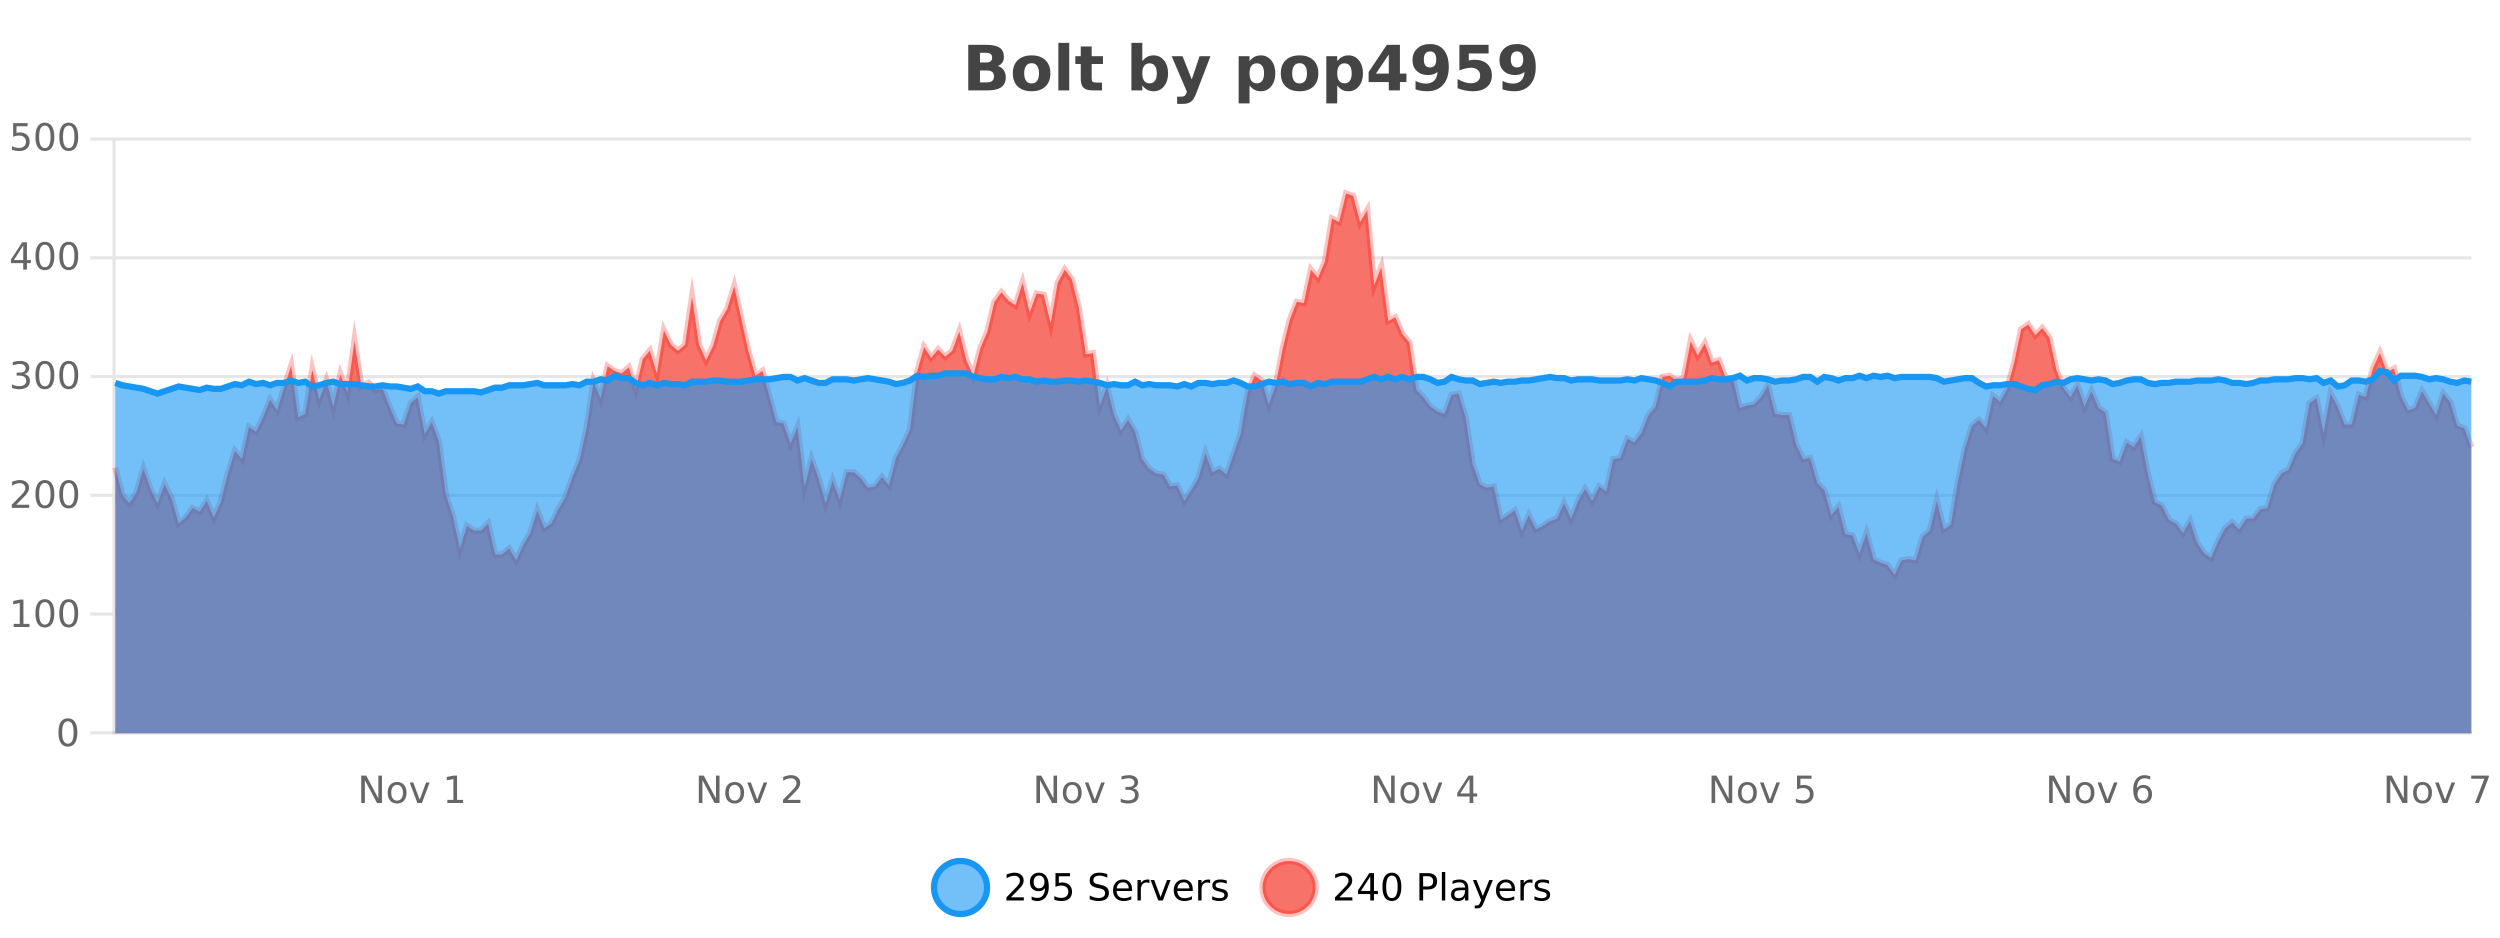 <?xml version="1.0" encoding="UTF-8"?>
<svg xmlns="http://www.w3.org/2000/svg" xmlns:xlink="http://www.w3.org/1999/xlink" width="800pt" height="300pt" viewBox="0 0 800 300" version="1.1">
<defs>
<clipPath id="clip1">
  <path d="M 270 263 L 345 263 L 345 300 L 270 300 Z M 270 263 "/>
</clipPath>
<clipPath id="clip2">
  <path d="M 375 263 L 450 263 L 450 300 L 375 300 Z M 375 263 "/>
</clipPath>
<clipPath id="clip3">
  <path d="M 36.906 61 L 790.816 61 L 790.816 234.602 L 36.906 234.602 Z M 36.906 61 "/>
</clipPath>
<clipPath id="clip4">
  <path d="M 35.906 43 L 791.82 43 L 791.82 213 L 35.906 213 Z M 35.906 43 "/>
</clipPath>
<clipPath id="clip5">
  <path d="M 36.906 118 L 790.816 118 L 790.816 234.602 L 36.906 234.602 Z M 36.906 118 "/>
</clipPath>
<clipPath id="clip6">
  <path d="M 35.906 90 L 791.82 90 L 791.82 155 L 35.906 155 Z M 35.906 90 "/>
</clipPath>
</defs>
<g id="surface2292871">
<rect x="0" y="0" width="800" height="300" style="fill:rgb(100%,100%,100%);fill-opacity:1;stroke:none;"/>
<path style="fill:none;stroke-width:1;stroke-linecap:butt;stroke-linejoin:miter;stroke:rgb(0%,0%,0%);stroke-opacity:0.098;stroke-miterlimit:10;" d="M 37 234.5 L 790.816 234.5 "/>
<path style="fill:none;stroke-width:1;stroke-linecap:butt;stroke-linejoin:miter;stroke:rgb(0%,0%,0%);stroke-opacity:0.098;stroke-miterlimit:10;" d="M 28.906 234.5 L 36 234.5 "/>
<path style="fill:none;stroke-width:1;stroke-linecap:butt;stroke-linejoin:miter;stroke:rgb(0%,0%,0%);stroke-opacity:0.098;stroke-miterlimit:10;" d="M 37 196.5 L 790.816 196.5 "/>
<path style="fill:none;stroke-width:1;stroke-linecap:butt;stroke-linejoin:miter;stroke:rgb(0%,0%,0%);stroke-opacity:0.098;stroke-miterlimit:10;" d="M 28.906 196.5 L 36 196.5 "/>
<path style="fill:none;stroke-width:1;stroke-linecap:butt;stroke-linejoin:miter;stroke:rgb(0%,0%,0%);stroke-opacity:0.098;stroke-miterlimit:10;" d="M 37 158.5 L 790.816 158.5 "/>
<path style="fill:none;stroke-width:1;stroke-linecap:butt;stroke-linejoin:miter;stroke:rgb(0%,0%,0%);stroke-opacity:0.098;stroke-miterlimit:10;" d="M 28.906 158.5 L 36 158.5 "/>
<path style="fill:none;stroke-width:1;stroke-linecap:butt;stroke-linejoin:miter;stroke:rgb(0%,0%,0%);stroke-opacity:0.098;stroke-miterlimit:10;" d="M 37 120.5 L 790.816 120.5 "/>
<path style="fill:none;stroke-width:1;stroke-linecap:butt;stroke-linejoin:miter;stroke:rgb(0%,0%,0%);stroke-opacity:0.098;stroke-miterlimit:10;" d="M 28.906 120.5 L 36 120.5 "/>
<path style="fill:none;stroke-width:1;stroke-linecap:butt;stroke-linejoin:miter;stroke:rgb(0%,0%,0%);stroke-opacity:0.098;stroke-miterlimit:10;" d="M 37 82.5 L 790.816 82.5 "/>
<path style="fill:none;stroke-width:1;stroke-linecap:butt;stroke-linejoin:miter;stroke:rgb(0%,0%,0%);stroke-opacity:0.098;stroke-miterlimit:10;" d="M 28.906 82.5 L 36 82.5 "/>
<path style="fill:none;stroke-width:1;stroke-linecap:butt;stroke-linejoin:miter;stroke:rgb(0%,0%,0%);stroke-opacity:0.098;stroke-miterlimit:10;" d="M 37 44.5 L 790.816 44.5 "/>
<path style="fill:none;stroke-width:1;stroke-linecap:butt;stroke-linejoin:miter;stroke:rgb(0%,0%,0%);stroke-opacity:0.098;stroke-miterlimit:10;" d="M 28.906 44.5 L 36 44.5 "/>
<path style=" stroke:none;fill-rule:nonzero;fill:rgb(9.02%,58.824%,95.294%);fill-opacity:0.6;" d="M 315.852 284 C 315.852 288.688 312.055 292.484 307.367 292.484 C 302.684 292.484 298.883 288.688 298.883 284 C 298.883 279.312 302.684 275.516 307.367 275.516 C 312.055 275.516 315.852 279.312 315.852 284 Z M 315.852 284 "/>
<g clip-path="url(#clip1)" clip-rule="nonzero">
<path style="fill:none;stroke-width:2;stroke-linecap:butt;stroke-linejoin:miter;stroke:rgb(9.02%,58.824%,95.294%);stroke-opacity:1;stroke-miterlimit:10;" d="M 315.852 284 C 315.852 288.688 312.055 292.484 307.367 292.484 C 302.684 292.484 298.883 288.688 298.883 284 C 298.883 279.312 302.684 275.516 307.367 275.516 C 312.055 275.516 315.852 279.312 315.852 284 Z M 315.852 284 "/>
</g>
<path style=" stroke:none;fill-rule:nonzero;fill:rgb(0%,0%,0%);fill-opacity:1;" d="M 323.477 287.156 L 327.617 287.156 L 327.617 288.156 L 322.055 288.156 L 322.055 287.156 C 322.5 286.699 323.109 286.078 323.883 285.297 C 324.664 284.508 325.152 283.996 325.352 283.766 C 325.734 283.352 326 282.996 326.148 282.703 C 326.305 282.402 326.383 282.109 326.383 281.828 C 326.383 281.359 326.215 280.98 325.883 280.688 C 325.559 280.398 325.137 280.25 324.617 280.25 C 324.242 280.25 323.844 280.312 323.43 280.438 C 323.023 280.562 322.586 280.762 322.117 281.031 L 322.117 279.828 C 322.594 279.641 323.039 279.5 323.445 279.406 C 323.859 279.305 324.242 279.25 324.586 279.25 C 325.492 279.25 326.215 279.48 326.758 279.938 C 327.297 280.387 327.57 280.992 327.57 281.75 C 327.57 282.105 327.5 282.445 327.367 282.766 C 327.23 283.09 326.984 283.469 326.633 283.906 C 326.527 284.023 326.215 284.352 325.695 284.891 C 325.172 285.434 324.434 286.188 323.477 287.156 Z M 330.129 287.969 L 330.129 286.891 C 330.43 287.039 330.73 287.148 331.035 287.219 C 331.336 287.293 331.637 287.328 331.941 287.328 C 332.723 287.328 333.316 287.07 333.723 286.547 C 334.137 286.016 334.371 285.215 334.426 284.141 C 334.207 284.484 333.918 284.746 333.566 284.922 C 333.223 285.102 332.836 285.188 332.41 285.188 C 331.535 285.188 330.84 284.93 330.332 284.406 C 329.82 283.875 329.566 283.148 329.566 282.219 C 329.566 281.324 329.832 280.605 330.363 280.062 C 330.895 279.523 331.602 279.25 332.488 279.25 C 333.496 279.25 334.27 279.641 334.801 280.422 C 335.34 281.195 335.613 282.32 335.613 283.797 C 335.613 285.172 335.285 286.273 334.629 287.094 C 333.973 287.918 333.09 288.328 331.988 288.328 C 331.684 288.328 331.383 288.297 331.082 288.234 C 330.777 288.18 330.461 288.094 330.129 287.969 Z M 332.488 284.266 C 333.02 284.266 333.441 284.086 333.754 283.719 C 334.066 283.355 334.223 282.855 334.223 282.219 C 334.223 281.594 334.066 281.102 333.754 280.734 C 333.441 280.371 333.02 280.188 332.488 280.188 C 331.957 280.188 331.535 280.371 331.223 280.734 C 330.918 281.102 330.77 281.594 330.77 282.219 C 330.77 282.855 330.918 283.355 331.223 283.719 C 331.535 284.086 331.957 284.266 332.488 284.266 Z M 337.75 279.406 L 342.391 279.406 L 342.391 280.406 L 338.828 280.406 L 338.828 282.547 C 339.004 282.484 339.176 282.445 339.344 282.422 C 339.52 282.391 339.691 282.375 339.859 282.375 C 340.836 282.375 341.613 282.648 342.188 283.188 C 342.758 283.719 343.047 284.438 343.047 285.344 C 343.047 286.293 342.75 287.027 342.156 287.547 C 341.57 288.07 340.75 288.328 339.688 288.328 C 339.312 288.328 338.93 288.297 338.547 288.234 C 338.172 288.172 337.781 288.078 337.375 287.953 L 337.375 286.766 C 337.727 286.953 338.094 287.094 338.469 287.188 C 338.844 287.281 339.238 287.328 339.656 287.328 C 340.332 287.328 340.867 287.152 341.266 286.797 C 341.66 286.445 341.859 285.961 341.859 285.344 C 341.859 284.742 341.66 284.262 341.266 283.906 C 340.867 283.555 340.332 283.375 339.656 283.375 C 339.344 283.375 339.023 283.414 338.703 283.484 C 338.391 283.547 338.07 283.652 337.75 283.797 Z M 354.32 279.688 L 354.32 280.844 C 353.871 280.637 353.445 280.48 353.039 280.375 C 352.641 280.262 352.262 280.203 351.898 280.203 C 351.25 280.203 350.75 280.328 350.398 280.578 C 350.055 280.828 349.883 281.188 349.883 281.656 C 349.883 282.043 349.996 282.336 350.227 282.531 C 350.453 282.73 350.898 282.887 351.555 283 L 352.258 283.156 C 353.141 283.324 353.793 283.621 354.211 284.047 C 354.637 284.465 354.852 285.027 354.852 285.734 C 354.852 286.59 354.562 287.234 353.992 287.672 C 353.43 288.109 352.594 288.328 351.492 288.328 C 351.086 288.328 350.648 288.281 350.18 288.188 C 349.711 288.094 349.227 287.953 348.727 287.766 L 348.727 286.547 C 349.203 286.82 349.672 287.023 350.133 287.156 C 350.602 287.293 351.055 287.359 351.492 287.359 C 352.168 287.359 352.688 287.23 353.055 286.969 C 353.43 286.699 353.617 286.32 353.617 285.828 C 353.617 285.402 353.48 285.07 353.211 284.828 C 352.949 284.578 352.516 284.398 351.914 284.281 L 351.195 284.141 C 350.309 283.965 349.668 283.688 349.273 283.312 C 348.887 282.938 348.695 282.418 348.695 281.75 C 348.695 280.969 348.965 280.359 349.508 279.922 C 350.047 279.477 350.797 279.25 351.758 279.25 C 352.172 279.25 352.59 279.289 353.008 279.359 C 353.434 279.434 353.871 279.543 354.32 279.688 Z M 362.266 284.609 L 362.266 285.125 L 357.297 285.125 C 357.348 285.875 357.57 286.445 357.969 286.828 C 358.375 287.215 358.93 287.406 359.641 287.406 C 360.055 287.406 360.457 287.359 360.844 287.266 C 361.238 287.164 361.629 287.008 362.016 286.797 L 362.016 287.828 C 361.617 287.984 361.219 288.105 360.812 288.188 C 360.406 288.281 359.992 288.328 359.578 288.328 C 358.535 288.328 357.707 288.027 357.094 287.422 C 356.477 286.809 356.172 285.98 356.172 284.938 C 356.172 283.867 356.461 283.016 357.047 282.391 C 357.629 281.758 358.41 281.438 359.391 281.438 C 360.273 281.438 360.973 281.727 361.484 282.297 C 362.004 282.859 362.266 283.633 362.266 284.609 Z M 361.188 284.281 C 361.176 283.699 361.008 283.23 360.688 282.875 C 360.363 282.523 359.938 282.344 359.406 282.344 C 358.801 282.344 358.316 282.516 357.953 282.859 C 357.598 283.203 357.395 283.684 357.344 284.297 Z M 367.836 282.594 C 367.711 282.531 367.574 282.484 367.43 282.453 C 367.293 282.414 367.137 282.391 366.961 282.391 C 366.355 282.391 365.887 282.59 365.555 282.984 C 365.23 283.383 365.07 283.953 365.07 284.703 L 365.07 288.156 L 363.992 288.156 L 363.992 281.594 L 365.07 281.594 L 365.07 282.609 C 365.297 282.215 365.594 281.922 365.961 281.734 C 366.324 281.539 366.766 281.438 367.289 281.438 C 367.359 281.438 367.438 281.445 367.523 281.453 C 367.617 281.465 367.715 281.48 367.82 281.5 Z M 368.195 281.594 L 369.336 281.594 L 371.383 287.094 L 373.445 281.594 L 374.586 281.594 L 372.117 288.156 L 370.648 288.156 Z M 381.688 284.609 L 381.688 285.125 L 376.719 285.125 C 376.77 285.875 376.992 286.445 377.391 286.828 C 377.797 287.215 378.352 287.406 379.062 287.406 C 379.477 287.406 379.879 287.359 380.266 287.266 C 380.66 287.164 381.051 287.008 381.438 286.797 L 381.438 287.828 C 381.039 287.984 380.641 288.105 380.234 288.188 C 379.828 288.281 379.414 288.328 379 288.328 C 377.957 288.328 377.129 288.027 376.516 287.422 C 375.898 286.809 375.594 285.98 375.594 284.938 C 375.594 283.867 375.883 283.016 376.469 282.391 C 377.051 281.758 377.832 281.438 378.812 281.438 C 379.695 281.438 380.395 281.727 380.906 282.297 C 381.426 282.859 381.688 283.633 381.688 284.609 Z M 380.609 284.281 C 380.598 283.699 380.43 283.23 380.109 282.875 C 379.785 282.523 379.359 282.344 378.828 282.344 C 378.223 282.344 377.738 282.516 377.375 282.859 C 377.02 283.203 376.816 283.684 376.766 284.297 Z M 387.258 282.594 C 387.133 282.531 386.996 282.484 386.852 282.453 C 386.715 282.414 386.559 282.391 386.383 282.391 C 385.777 282.391 385.309 282.59 384.977 282.984 C 384.652 283.383 384.492 283.953 384.492 284.703 L 384.492 288.156 L 383.414 288.156 L 383.414 281.594 L 384.492 281.594 L 384.492 282.609 C 384.719 282.215 385.016 281.922 385.383 281.734 C 385.746 281.539 386.188 281.438 386.711 281.438 C 386.781 281.438 386.859 281.445 386.945 281.453 C 387.039 281.465 387.137 281.48 387.242 281.5 Z M 392.562 281.781 L 392.562 282.812 C 392.258 282.656 391.941 282.543 391.609 282.469 C 391.285 282.387 390.945 282.344 390.594 282.344 C 390.062 282.344 389.66 282.43 389.391 282.594 C 389.117 282.75 388.984 282.996 388.984 283.328 C 388.984 283.578 389.078 283.777 389.266 283.922 C 389.461 284.059 389.852 284.188 390.438 284.312 L 390.797 284.406 C 391.566 284.562 392.113 284.793 392.438 285.094 C 392.758 285.398 392.922 285.812 392.922 286.344 C 392.922 286.961 392.676 287.445 392.188 287.797 C 391.707 288.152 391.047 288.328 390.203 288.328 C 389.848 288.328 389.477 288.289 389.094 288.219 C 388.719 288.156 388.32 288.059 387.906 287.922 L 387.906 286.797 C 388.301 287.008 388.691 287.164 389.078 287.266 C 389.461 287.371 389.848 287.422 390.234 287.422 C 390.734 287.422 391.117 287.34 391.391 287.172 C 391.672 286.996 391.812 286.746 391.812 286.422 C 391.812 286.133 391.711 285.906 391.516 285.75 C 391.316 285.594 390.883 285.445 390.219 285.297 L 389.844 285.219 C 389.176 285.074 388.691 284.855 388.391 284.562 C 388.098 284.273 387.953 283.875 387.953 283.375 C 387.953 282.75 388.172 282.273 388.609 281.938 C 389.047 281.605 389.664 281.438 390.469 281.438 C 390.863 281.438 391.238 281.469 391.594 281.531 C 391.945 281.586 392.27 281.668 392.562 281.781 Z M 317.367 277.016 "/>
<path style=" stroke:none;fill-rule:nonzero;fill:rgb(96.863%,44.706%,40.784%);fill-opacity:1;" d="M 420.988 284 C 420.988 288.688 417.191 292.484 412.504 292.484 C 407.82 292.484 404.02 288.688 404.02 284 C 404.02 279.312 407.82 275.516 412.504 275.516 C 417.191 275.516 420.988 279.312 420.988 284 Z M 420.988 284 "/>
<g clip-path="url(#clip2)" clip-rule="nonzero">
<path style="fill:none;stroke-width:2;stroke-linecap:butt;stroke-linejoin:miter;stroke:rgb(100%,4.706%,0%);stroke-opacity:0.247;stroke-miterlimit:10;" d="M 420.988 284 C 420.988 288.688 417.191 292.484 412.504 292.484 C 407.82 292.484 404.02 288.688 404.02 284 C 404.02 279.312 407.82 275.516 412.504 275.516 C 417.191 275.516 420.988 279.312 420.988 284 Z M 420.988 284 "/>
</g>
<path style=" stroke:none;fill-rule:nonzero;fill:rgb(0%,0%,0%);fill-opacity:1;" d="M 428.617 287.156 L 432.758 287.156 L 432.758 288.156 L 427.195 288.156 L 427.195 287.156 C 427.641 286.699 428.25 286.078 429.023 285.297 C 429.805 284.508 430.293 283.996 430.492 283.766 C 430.875 283.352 431.141 282.996 431.289 282.703 C 431.445 282.402 431.523 282.109 431.523 281.828 C 431.523 281.359 431.355 280.98 431.023 280.688 C 430.699 280.398 430.277 280.25 429.758 280.25 C 429.383 280.25 428.984 280.312 428.57 280.438 C 428.164 280.562 427.727 280.762 427.258 281.031 L 427.258 279.828 C 427.734 279.641 428.18 279.5 428.586 279.406 C 429 279.305 429.383 279.25 429.727 279.25 C 430.633 279.25 431.355 279.48 431.898 279.938 C 432.438 280.387 432.711 280.992 432.711 281.75 C 432.711 282.105 432.641 282.445 432.508 282.766 C 432.371 283.09 432.125 283.469 431.773 283.906 C 431.668 284.023 431.355 284.352 430.836 284.891 C 430.312 285.434 429.574 286.188 428.617 287.156 Z M 438.484 280.438 L 435.5 285.109 L 438.484 285.109 Z M 438.172 279.406 L 439.672 279.406 L 439.672 285.109 L 440.922 285.109 L 440.922 286.094 L 439.672 286.094 L 439.672 288.156 L 438.484 288.156 L 438.484 286.094 L 434.547 286.094 L 434.547 284.953 Z M 445.398 280.188 C 444.793 280.188 444.336 280.492 444.023 281.094 C 443.719 281.688 443.57 282.59 443.57 283.797 C 443.57 284.996 443.719 285.898 444.023 286.5 C 444.336 287.094 444.793 287.391 445.398 287.391 C 446.012 287.391 446.469 287.094 446.773 286.5 C 447.086 285.898 447.242 284.996 447.242 283.797 C 447.242 282.59 447.086 281.688 446.773 281.094 C 446.469 280.492 446.012 280.188 445.398 280.188 Z M 445.398 279.25 C 446.375 279.25 447.125 279.641 447.648 280.422 C 448.168 281.195 448.43 282.32 448.43 283.797 C 448.43 285.266 448.168 286.391 447.648 287.172 C 447.125 287.945 446.375 288.328 445.398 288.328 C 444.418 288.328 443.668 287.945 443.148 287.172 C 442.637 286.391 442.383 285.266 442.383 283.797 C 442.383 282.32 442.637 281.195 443.148 280.422 C 443.668 279.641 444.418 279.25 445.398 279.25 Z M 455.398 280.375 L 455.398 283.672 L 456.883 283.672 C 457.434 283.672 457.859 283.531 458.164 283.25 C 458.465 282.961 458.617 282.547 458.617 282.016 C 458.617 281.496 458.465 281.094 458.164 280.812 C 457.859 280.523 457.434 280.375 456.883 280.375 Z M 454.211 279.406 L 456.883 279.406 C 457.871 279.406 458.617 279.633 459.117 280.078 C 459.617 280.516 459.867 281.164 459.867 282.016 C 459.867 282.883 459.617 283.539 459.117 283.984 C 458.617 284.422 457.871 284.641 456.883 284.641 L 455.398 284.641 L 455.398 288.156 L 454.211 288.156 Z M 461.398 279.031 L 462.477 279.031 L 462.477 288.156 L 461.398 288.156 Z M 467.719 284.859 C 466.852 284.859 466.25 284.961 465.906 285.156 C 465.57 285.355 465.406 285.695 465.406 286.172 C 465.406 286.559 465.531 286.867 465.781 287.094 C 466.039 287.312 466.383 287.422 466.812 287.422 C 467.414 287.422 467.895 287.215 468.25 286.797 C 468.613 286.371 468.797 285.805 468.797 285.094 L 468.797 284.859 Z M 469.875 284.406 L 469.875 288.156 L 468.797 288.156 L 468.797 287.156 C 468.547 287.555 468.238 287.852 467.875 288.047 C 467.508 288.234 467.062 288.328 466.531 288.328 C 465.852 288.328 465.316 288.141 464.922 287.766 C 464.523 287.383 464.328 286.875 464.328 286.25 C 464.328 285.512 464.57 284.953 465.062 284.578 C 465.562 284.203 466.301 284.016 467.281 284.016 L 468.797 284.016 L 468.797 283.906 C 468.797 283.406 468.629 283.023 468.297 282.75 C 467.973 282.48 467.52 282.344 466.938 282.344 C 466.562 282.344 466.191 282.391 465.828 282.484 C 465.473 282.578 465.133 282.715 464.812 282.891 L 464.812 281.891 C 465.207 281.734 465.586 281.621 465.953 281.547 C 466.328 281.477 466.691 281.438 467.047 281.438 C 467.992 281.438 468.703 281.684 469.172 282.172 C 469.641 282.664 469.875 283.406 469.875 284.406 Z M 474.82 288.766 C 474.516 289.547 474.219 290.055 473.93 290.297 C 473.637 290.535 473.25 290.656 472.773 290.656 L 471.914 290.656 L 471.914 289.75 L 472.539 289.75 C 472.84 289.75 473.07 289.676 473.227 289.531 C 473.391 289.395 473.574 289.066 473.773 288.547 L 473.977 288.047 L 471.32 281.594 L 472.461 281.594 L 474.508 286.719 L 476.57 281.594 L 477.711 281.594 Z M 484.812 284.609 L 484.812 285.125 L 479.844 285.125 C 479.895 285.875 480.117 286.445 480.516 286.828 C 480.922 287.215 481.477 287.406 482.188 287.406 C 482.602 287.406 483.004 287.359 483.391 287.266 C 483.785 287.164 484.176 287.008 484.562 286.797 L 484.562 287.828 C 484.164 287.984 483.766 288.105 483.359 288.188 C 482.953 288.281 482.539 288.328 482.125 288.328 C 481.082 288.328 480.254 288.027 479.641 287.422 C 479.023 286.809 478.719 285.98 478.719 284.938 C 478.719 283.867 479.008 283.016 479.594 282.391 C 480.176 281.758 480.957 281.438 481.938 281.438 C 482.82 281.438 483.52 281.727 484.031 282.297 C 484.551 282.859 484.812 283.633 484.812 284.609 Z M 483.734 284.281 C 483.723 283.699 483.555 283.23 483.234 282.875 C 482.91 282.523 482.484 282.344 481.953 282.344 C 481.348 282.344 480.863 282.516 480.5 282.859 C 480.145 283.203 479.941 283.684 479.891 284.297 Z M 490.383 282.594 C 490.258 282.531 490.121 282.484 489.977 282.453 C 489.84 282.414 489.684 282.391 489.508 282.391 C 488.902 282.391 488.434 282.59 488.102 282.984 C 487.777 283.383 487.617 283.953 487.617 284.703 L 487.617 288.156 L 486.539 288.156 L 486.539 281.594 L 487.617 281.594 L 487.617 282.609 C 487.844 282.215 488.141 281.922 488.508 281.734 C 488.871 281.539 489.312 281.438 489.836 281.438 C 489.906 281.438 489.984 281.445 490.07 281.453 C 490.164 281.465 490.262 281.48 490.367 281.5 Z M 495.691 281.781 L 495.691 282.812 C 495.387 282.656 495.07 282.543 494.738 282.469 C 494.414 282.387 494.074 282.344 493.723 282.344 C 493.191 282.344 492.789 282.43 492.52 282.594 C 492.246 282.75 492.113 282.996 492.113 283.328 C 492.113 283.578 492.207 283.777 492.395 283.922 C 492.59 284.059 492.98 284.188 493.566 284.312 L 493.926 284.406 C 494.695 284.562 495.242 284.793 495.566 285.094 C 495.887 285.398 496.051 285.812 496.051 286.344 C 496.051 286.961 495.805 287.445 495.316 287.797 C 494.836 288.152 494.176 288.328 493.332 288.328 C 492.977 288.328 492.605 288.289 492.223 288.219 C 491.848 288.156 491.449 288.059 491.035 287.922 L 491.035 286.797 C 491.43 287.008 491.82 287.164 492.207 287.266 C 492.59 287.371 492.977 287.422 493.363 287.422 C 493.863 287.422 494.246 287.34 494.52 287.172 C 494.801 286.996 494.941 286.746 494.941 286.422 C 494.941 286.133 494.84 285.906 494.645 285.75 C 494.445 285.594 494.012 285.445 493.348 285.297 L 492.973 285.219 C 492.305 285.074 491.82 284.855 491.52 284.562 C 491.227 284.273 491.082 283.875 491.082 283.375 C 491.082 282.75 491.301 282.273 491.738 281.938 C 492.176 281.605 492.793 281.438 493.598 281.438 C 493.992 281.438 494.367 281.469 494.723 281.531 C 495.074 281.586 495.398 281.668 495.691 281.781 Z M 422.504 277.016 "/>
<path style=" stroke:none;fill-rule:nonzero;fill:rgb(26.667%,26.667%,26.667%);fill-opacity:1;" d="M 315.672 19.984 C 316.266 19.984 316.711 19.855 317.016 19.594 C 317.328 19.336 317.484 18.949 317.484 18.438 C 317.484 17.938 317.328 17.559 317.016 17.297 C 316.711 17.039 316.266 16.906 315.672 16.906 L 313.594 16.906 L 313.594 19.984 Z M 315.797 26.359 C 316.555 26.359 317.125 26.203 317.5 25.891 C 317.883 25.57 318.078 25.086 318.078 24.438 C 318.078 23.805 317.891 23.328 317.516 23.016 C 317.141 22.703 316.566 22.547 315.797 22.547 L 313.594 22.547 L 313.594 26.359 Z M 319.297 21.125 C 320.109 21.355 320.734 21.789 321.172 22.422 C 321.617 23.047 321.844 23.82 321.844 24.734 C 321.844 26.141 321.363 27.195 320.406 27.891 C 319.457 28.578 318.016 28.922 316.078 28.922 L 309.844 28.922 L 309.844 14.344 L 315.484 14.344 C 317.504 14.344 318.969 14.652 319.875 15.266 C 320.789 15.871 321.25 16.852 321.25 18.203 C 321.25 18.914 321.082 19.516 320.75 20.016 C 320.414 20.508 319.93 20.875 319.297 21.125 Z M 330.133 20.219 C 329.352 20.219 328.758 20.5 328.352 21.062 C 327.945 21.617 327.742 22.418 327.742 23.469 C 327.742 24.512 327.945 25.312 328.352 25.875 C 328.758 26.43 329.352 26.703 330.133 26.703 C 330.891 26.703 331.469 26.43 331.867 25.875 C 332.273 25.312 332.477 24.512 332.477 23.469 C 332.477 22.418 332.273 21.617 331.867 21.062 C 331.469 20.5 330.891 20.219 330.133 20.219 Z M 330.133 17.719 C 332.008 17.719 333.469 18.23 334.523 19.25 C 335.586 20.262 336.117 21.668 336.117 23.469 C 336.117 25.262 335.586 26.668 334.523 27.688 C 333.469 28.699 332.008 29.203 330.133 29.203 C 328.234 29.203 326.758 28.699 325.695 27.688 C 324.633 26.668 324.102 25.262 324.102 23.469 C 324.102 21.668 324.633 20.262 325.695 19.25 C 326.758 18.23 328.234 17.719 330.133 17.719 Z M 338.672 13.719 L 342.156 13.719 L 342.156 28.922 L 338.672 28.922 Z M 349.34 14.875 L 349.34 17.984 L 352.949 17.984 L 352.949 20.484 L 349.34 20.484 L 349.34 25.125 C 349.34 25.637 349.438 25.98 349.637 26.156 C 349.844 26.336 350.246 26.422 350.84 26.422 L 352.637 26.422 L 352.637 28.922 L 349.637 28.922 C 348.262 28.922 347.281 28.637 346.699 28.062 C 346.125 27.48 345.84 26.5 345.84 25.125 L 345.84 20.484 L 344.105 20.484 L 344.105 17.984 L 345.84 17.984 L 345.84 14.875 Z M 367.863 26.672 C 368.613 26.672 369.184 26.402 369.582 25.859 C 369.977 25.309 370.176 24.512 370.176 23.469 C 370.176 22.43 369.977 21.637 369.582 21.094 C 369.184 20.543 368.613 20.266 367.863 20.266 C 367.113 20.266 366.535 20.543 366.129 21.094 C 365.73 21.637 365.535 22.43 365.535 23.469 C 365.535 24.5 365.73 25.293 366.129 25.844 C 366.535 26.398 367.113 26.672 367.863 26.672 Z M 365.535 19.578 C 366.023 18.945 366.559 18.477 367.145 18.172 C 367.727 17.871 368.398 17.719 369.16 17.719 C 370.512 17.719 371.621 18.258 372.488 19.328 C 373.352 20.402 373.785 21.781 373.785 23.469 C 373.785 25.148 373.352 26.523 372.488 27.594 C 371.621 28.668 370.512 29.203 369.16 29.203 C 368.398 29.203 367.727 29.051 367.145 28.75 C 366.559 28.449 366.023 27.98 365.535 27.344 L 365.535 28.922 L 362.051 28.922 L 362.051 13.719 L 365.535 13.719 Z M 374.93 17.984 L 378.414 17.984 L 381.367 25.406 L 383.867 17.984 L 387.352 17.984 L 382.758 29.953 C 382.297 31.172 381.758 32.02 381.133 32.5 C 380.516 32.988 379.711 33.234 378.711 33.234 L 376.68 33.234 L 376.68 30.938 L 377.773 30.938 C 378.367 30.938 378.797 30.844 379.07 30.656 C 379.34 30.469 379.547 30.129 379.695 29.641 L 379.805 29.344 Z M 399.852 27.344 L 399.852 33.078 L 396.367 33.078 L 396.367 17.984 L 399.852 17.984 L 399.852 19.578 C 400.34 18.945 400.875 18.477 401.461 18.172 C 402.043 17.871 402.715 17.719 403.477 17.719 C 404.828 17.719 405.938 18.258 406.805 19.328 C 407.668 20.402 408.102 21.781 408.102 23.469 C 408.102 25.148 407.668 26.523 406.805 27.594 C 405.938 28.668 404.828 29.203 403.477 29.203 C 402.715 29.203 402.043 29.051 401.461 28.75 C 400.875 28.449 400.34 27.98 399.852 27.344 Z M 402.18 20.266 C 401.43 20.266 400.852 20.543 400.445 21.094 C 400.047 21.637 399.852 22.43 399.852 23.469 C 399.852 24.5 400.047 25.293 400.445 25.844 C 400.852 26.398 401.43 26.672 402.18 26.672 C 402.93 26.672 403.5 26.402 403.898 25.859 C 404.293 25.309 404.492 24.512 404.492 23.469 C 404.492 22.43 404.293 21.637 403.898 21.094 C 403.5 20.543 402.93 20.266 402.18 20.266 Z M 415.887 20.219 C 415.105 20.219 414.512 20.5 414.105 21.062 C 413.699 21.617 413.496 22.418 413.496 23.469 C 413.496 24.512 413.699 25.312 414.105 25.875 C 414.512 26.43 415.105 26.703 415.887 26.703 C 416.645 26.703 417.223 26.43 417.621 25.875 C 418.027 25.312 418.23 24.512 418.23 23.469 C 418.23 22.418 418.027 21.617 417.621 21.062 C 417.223 20.5 416.645 20.219 415.887 20.219 Z M 415.887 17.719 C 417.762 17.719 419.223 18.23 420.277 19.25 C 421.34 20.262 421.871 21.668 421.871 23.469 C 421.871 25.262 421.34 26.668 420.277 27.688 C 419.223 28.699 417.762 29.203 415.887 29.203 C 413.988 29.203 412.512 28.699 411.449 27.688 C 410.387 26.668 409.855 25.262 409.855 23.469 C 409.855 21.668 410.387 20.262 411.449 19.25 C 412.512 18.23 413.988 17.719 415.887 17.719 Z M 427.906 27.344 L 427.906 33.078 L 424.422 33.078 L 424.422 17.984 L 427.906 17.984 L 427.906 19.578 C 428.395 18.945 428.93 18.477 429.516 18.172 C 430.098 17.871 430.77 17.719 431.531 17.719 C 432.883 17.719 433.992 18.258 434.859 19.328 C 435.723 20.402 436.156 21.781 436.156 23.469 C 436.156 25.148 435.723 26.523 434.859 27.594 C 433.992 28.668 432.883 29.203 431.531 29.203 C 430.77 29.203 430.098 29.051 429.516 28.75 C 428.93 28.449 428.395 27.98 427.906 27.344 Z M 430.234 20.266 C 429.484 20.266 428.906 20.543 428.5 21.094 C 428.102 21.637 427.906 22.43 427.906 23.469 C 427.906 24.5 428.102 25.293 428.5 25.844 C 428.906 26.398 429.484 26.672 430.234 26.672 C 430.984 26.672 431.555 26.402 431.953 25.859 C 432.348 25.309 432.547 24.512 432.547 23.469 C 432.547 22.43 432.348 21.637 431.953 21.094 C 431.555 20.543 430.984 20.266 430.234 20.266 Z M 444.414 17.438 L 440.305 23.547 L 444.414 23.547 Z M 443.789 14.344 L 447.977 14.344 L 447.977 23.547 L 450.055 23.547 L 450.055 26.266 L 447.977 26.266 L 447.977 28.922 L 444.414 28.922 L 444.414 26.266 L 437.961 26.266 L 437.961 23.047 Z M 452.969 28.594 L 452.969 25.906 C 453.57 26.188 454.145 26.402 454.688 26.547 C 455.238 26.684 455.781 26.75 456.312 26.75 C 457.426 26.75 458.297 26.438 458.922 25.812 C 459.547 25.188 459.914 24.266 460.031 23.047 C 459.594 23.371 459.117 23.617 458.609 23.781 C 458.109 23.938 457.566 24.016 456.984 24.016 C 455.492 24.016 454.289 23.586 453.375 22.719 C 452.457 21.844 452 20.699 452 19.281 C 452 17.711 452.508 16.453 453.531 15.516 C 454.551 14.57 455.914 14.094 457.625 14.094 C 459.531 14.094 461.004 14.734 462.047 16.016 C 463.086 17.297 463.609 19.109 463.609 21.453 C 463.609 23.871 463 25.766 461.781 27.141 C 460.562 28.516 458.891 29.203 456.766 29.203 C 456.086 29.203 455.438 29.148 454.812 29.047 C 454.188 28.953 453.57 28.805 452.969 28.594 Z M 457.609 21.578 C 458.266 21.578 458.758 21.367 459.094 20.938 C 459.426 20.512 459.594 19.871 459.594 19.016 C 459.594 18.172 459.426 17.539 459.094 17.109 C 458.758 16.672 458.266 16.453 457.609 16.453 C 456.953 16.453 456.457 16.672 456.125 17.109 C 455.789 17.539 455.625 18.172 455.625 19.016 C 455.625 19.871 455.789 20.512 456.125 20.938 C 456.457 21.367 456.953 21.578 457.609 21.578 Z M 467.008 14.344 L 476.352 14.344 L 476.352 17.109 L 470.008 17.109 L 470.008 19.359 C 470.289 19.289 470.574 19.23 470.867 19.188 C 471.156 19.137 471.461 19.109 471.773 19.109 C 473.543 19.109 474.922 19.559 475.914 20.453 C 476.902 21.34 477.398 22.578 477.398 24.172 C 477.398 25.746 476.855 26.98 475.773 27.875 C 474.699 28.762 473.211 29.203 471.305 29.203 C 470.469 29.203 469.648 29.117 468.836 28.953 C 468.031 28.797 467.23 28.559 466.43 28.234 L 466.43 25.281 C 467.219 25.742 467.969 26.086 468.68 26.312 C 469.398 26.531 470.074 26.641 470.711 26.641 C 471.617 26.641 472.328 26.422 472.852 25.984 C 473.383 25.539 473.648 24.934 473.648 24.172 C 473.648 23.402 473.383 22.797 472.852 22.359 C 472.328 21.914 471.617 21.688 470.711 21.688 C 470.168 21.688 469.59 21.762 468.977 21.906 C 468.359 22.043 467.703 22.258 467.008 22.547 Z M 480.801 28.594 L 480.801 25.906 C 481.402 26.188 481.977 26.402 482.52 26.547 C 483.07 26.684 483.613 26.75 484.145 26.75 C 485.258 26.75 486.129 26.438 486.754 25.812 C 487.379 25.188 487.746 24.266 487.863 23.047 C 487.426 23.371 486.949 23.617 486.441 23.781 C 485.941 23.938 485.398 24.016 484.816 24.016 C 483.324 24.016 482.121 23.586 481.207 22.719 C 480.289 21.844 479.832 20.699 479.832 19.281 C 479.832 17.711 480.34 16.453 481.363 15.516 C 482.383 14.57 483.746 14.094 485.457 14.094 C 487.363 14.094 488.836 14.734 489.879 16.016 C 490.918 17.297 491.441 19.109 491.441 21.453 C 491.441 23.871 490.832 25.766 489.613 27.141 C 488.395 28.516 486.723 29.203 484.598 29.203 C 483.918 29.203 483.27 29.148 482.645 29.047 C 482.02 28.953 481.402 28.805 480.801 28.594 Z M 485.441 21.578 C 486.098 21.578 486.59 21.367 486.926 20.938 C 487.258 20.512 487.426 19.871 487.426 19.016 C 487.426 18.172 487.258 17.539 486.926 17.109 C 486.59 16.672 486.098 16.453 485.441 16.453 C 484.785 16.453 484.289 16.672 483.957 17.109 C 483.621 17.539 483.457 18.172 483.457 19.016 C 483.457 19.871 483.621 20.512 483.957 20.938 C 484.289 21.367 484.785 21.578 485.441 21.578 Z M 308 10.359 "/>
<path style="fill:none;stroke-width:1;stroke-linecap:butt;stroke-linejoin:miter;stroke:rgb(0%,0%,0%);stroke-opacity:0.098;stroke-miterlimit:10;" d="M 36 234.5 L 791 234.5 "/>
<path style=" stroke:none;fill-rule:nonzero;fill:rgb(40%,40%,40%);fill-opacity:1;" d="M 115.598 248.203 L 117.191 248.203 L 121.082 255.516 L 121.082 248.203 L 122.223 248.203 L 122.223 256.953 L 120.629 256.953 L 116.754 249.641 L 116.754 256.953 L 115.598 256.953 Z M 127.074 251.141 C 126.5 251.141 126.043 251.371 125.699 251.828 C 125.363 252.277 125.199 252.891 125.199 253.672 C 125.199 254.465 125.363 255.086 125.699 255.531 C 126.031 255.98 126.488 256.203 127.074 256.203 C 127.645 256.203 128.098 255.98 128.434 255.531 C 128.777 255.074 128.949 254.453 128.949 253.672 C 128.949 252.902 128.777 252.289 128.434 251.828 C 128.098 251.371 127.645 251.141 127.074 251.141 Z M 127.074 250.234 C 128.012 250.234 128.746 250.543 129.277 251.156 C 129.816 251.762 130.09 252.602 130.09 253.672 C 130.09 254.746 129.816 255.59 129.277 256.203 C 128.746 256.82 128.012 257.125 127.074 257.125 C 126.137 257.125 125.395 256.82 124.855 256.203 C 124.324 255.59 124.059 254.746 124.059 253.672 C 124.059 252.602 124.324 251.762 124.855 251.156 C 125.395 250.543 126.137 250.234 127.074 250.234 Z M 131.102 250.391 L 132.242 250.391 L 134.289 255.891 L 136.352 250.391 L 137.492 250.391 L 135.023 256.953 L 133.555 256.953 Z M 143.145 255.953 L 145.082 255.953 L 145.082 249.281 L 142.973 249.703 L 142.973 248.625 L 145.066 248.203 L 146.254 248.203 L 146.254 255.953 L 148.191 255.953 L 148.191 256.953 L 143.145 256.953 Z M 114.426 245.816 "/>
<path style=" stroke:none;fill-rule:nonzero;fill:rgb(40%,40%,40%);fill-opacity:1;" d="M 223.621 248.203 L 225.215 248.203 L 229.105 255.516 L 229.105 248.203 L 230.246 248.203 L 230.246 256.953 L 228.652 256.953 L 224.777 249.641 L 224.777 256.953 L 223.621 256.953 Z M 235.098 251.141 C 234.523 251.141 234.066 251.371 233.723 251.828 C 233.387 252.277 233.223 252.891 233.223 253.672 C 233.223 254.465 233.387 255.086 233.723 255.531 C 234.055 255.98 234.512 256.203 235.098 256.203 C 235.668 256.203 236.121 255.98 236.457 255.531 C 236.801 255.074 236.973 254.453 236.973 253.672 C 236.973 252.902 236.801 252.289 236.457 251.828 C 236.121 251.371 235.668 251.141 235.098 251.141 Z M 235.098 250.234 C 236.035 250.234 236.77 250.543 237.301 251.156 C 237.84 251.762 238.113 252.602 238.113 253.672 C 238.113 254.746 237.84 255.59 237.301 256.203 C 236.77 256.82 236.035 257.125 235.098 257.125 C 234.16 257.125 233.418 256.82 232.879 256.203 C 232.348 255.59 232.082 254.746 232.082 253.672 C 232.082 252.602 232.348 251.762 232.879 251.156 C 233.418 250.543 234.16 250.234 235.098 250.234 Z M 239.125 250.391 L 240.266 250.391 L 242.312 255.891 L 244.375 250.391 L 245.516 250.391 L 243.047 256.953 L 241.578 256.953 Z M 251.98 255.953 L 256.121 255.953 L 256.121 256.953 L 250.559 256.953 L 250.559 255.953 C 251.004 255.496 251.613 254.875 252.387 254.094 C 253.168 253.305 253.656 252.793 253.855 252.562 C 254.238 252.148 254.504 251.793 254.652 251.5 C 254.809 251.199 254.887 250.906 254.887 250.625 C 254.887 250.156 254.719 249.777 254.387 249.484 C 254.062 249.195 253.641 249.047 253.121 249.047 C 252.746 249.047 252.348 249.109 251.934 249.234 C 251.527 249.359 251.09 249.559 250.621 249.828 L 250.621 248.625 C 251.098 248.438 251.543 248.297 251.949 248.203 C 252.363 248.102 252.746 248.047 253.09 248.047 C 253.996 248.047 254.719 248.277 255.262 248.734 C 255.801 249.184 256.074 249.789 256.074 250.547 C 256.074 250.902 256.004 251.242 255.871 251.562 C 255.734 251.887 255.488 252.266 255.137 252.703 C 255.031 252.82 254.719 253.148 254.199 253.688 C 253.676 254.23 252.938 254.984 251.98 255.953 Z M 222.449 245.816 "/>
<path style=" stroke:none;fill-rule:nonzero;fill:rgb(40%,40%,40%);fill-opacity:1;" d="M 331.645 248.203 L 333.238 248.203 L 337.129 255.516 L 337.129 248.203 L 338.27 248.203 L 338.27 256.953 L 336.676 256.953 L 332.801 249.641 L 332.801 256.953 L 331.645 256.953 Z M 343.121 251.141 C 342.547 251.141 342.09 251.371 341.746 251.828 C 341.41 252.277 341.246 252.891 341.246 253.672 C 341.246 254.465 341.41 255.086 341.746 255.531 C 342.078 255.98 342.535 256.203 343.121 256.203 C 343.691 256.203 344.145 255.98 344.48 255.531 C 344.824 255.074 344.996 254.453 344.996 253.672 C 344.996 252.902 344.824 252.289 344.48 251.828 C 344.145 251.371 343.691 251.141 343.121 251.141 Z M 343.121 250.234 C 344.059 250.234 344.793 250.543 345.324 251.156 C 345.863 251.762 346.137 252.602 346.137 253.672 C 346.137 254.746 345.863 255.59 345.324 256.203 C 344.793 256.82 344.059 257.125 343.121 257.125 C 342.184 257.125 341.441 256.82 340.902 256.203 C 340.371 255.59 340.105 254.746 340.105 253.672 C 340.105 252.602 340.371 251.762 340.902 251.156 C 341.441 250.543 342.184 250.234 343.121 250.234 Z M 347.148 250.391 L 348.289 250.391 L 350.336 255.891 L 352.398 250.391 L 353.539 250.391 L 351.07 256.953 L 349.602 256.953 Z M 362.582 252.234 C 363.145 252.359 363.582 252.617 363.895 253 C 364.215 253.375 364.379 253.844 364.379 254.406 C 364.379 255.273 364.082 255.945 363.488 256.422 C 362.895 256.891 362.051 257.125 360.957 257.125 C 360.59 257.125 360.211 257.086 359.816 257.016 C 359.43 256.945 359.035 256.836 358.629 256.688 L 358.629 255.547 C 358.949 255.734 359.305 255.883 359.691 255.984 C 360.086 256.078 360.496 256.125 360.926 256.125 C 361.664 256.125 362.227 255.98 362.613 255.688 C 363.008 255.398 363.207 254.969 363.207 254.406 C 363.207 253.898 363.023 253.496 362.66 253.203 C 362.293 252.914 361.793 252.766 361.16 252.766 L 360.129 252.766 L 360.129 251.797 L 361.207 251.797 C 361.777 251.797 362.223 251.684 362.535 251.453 C 362.848 251.215 363.004 250.875 363.004 250.438 C 363.004 249.992 362.84 249.648 362.52 249.406 C 362.207 249.168 361.754 249.047 361.16 249.047 C 360.824 249.047 360.473 249.086 360.098 249.156 C 359.73 249.219 359.324 249.324 358.879 249.469 L 358.879 248.422 C 359.336 248.297 359.758 248.203 360.145 248.141 C 360.539 248.078 360.91 248.047 361.254 248.047 C 362.16 248.047 362.871 248.25 363.395 248.656 C 363.914 249.062 364.176 249.617 364.176 250.312 C 364.176 250.805 364.035 251.215 363.754 251.547 C 363.48 251.883 363.09 252.109 362.582 252.234 Z M 330.473 245.816 "/>
<path style=" stroke:none;fill-rule:nonzero;fill:rgb(40%,40%,40%);fill-opacity:1;" d="M 439.668 248.203 L 441.262 248.203 L 445.152 255.516 L 445.152 248.203 L 446.293 248.203 L 446.293 256.953 L 444.699 256.953 L 440.824 249.641 L 440.824 256.953 L 439.668 256.953 Z M 451.145 251.141 C 450.57 251.141 450.113 251.371 449.77 251.828 C 449.434 252.277 449.27 252.891 449.27 253.672 C 449.27 254.465 449.434 255.086 449.77 255.531 C 450.102 255.98 450.559 256.203 451.145 256.203 C 451.715 256.203 452.168 255.98 452.504 255.531 C 452.848 255.074 453.02 254.453 453.02 253.672 C 453.02 252.902 452.848 252.289 452.504 251.828 C 452.168 251.371 451.715 251.141 451.145 251.141 Z M 451.145 250.234 C 452.082 250.234 452.816 250.543 453.348 251.156 C 453.887 251.762 454.16 252.602 454.16 253.672 C 454.16 254.746 453.887 255.59 453.348 256.203 C 452.816 256.82 452.082 257.125 451.145 257.125 C 450.207 257.125 449.465 256.82 448.926 256.203 C 448.395 255.59 448.129 254.746 448.129 253.672 C 448.129 252.602 448.395 251.762 448.926 251.156 C 449.465 250.543 450.207 250.234 451.145 250.234 Z M 455.172 250.391 L 456.312 250.391 L 458.359 255.891 L 460.422 250.391 L 461.562 250.391 L 459.094 256.953 L 457.625 256.953 Z M 470.262 249.234 L 467.277 253.906 L 470.262 253.906 Z M 469.949 248.203 L 471.449 248.203 L 471.449 253.906 L 472.699 253.906 L 472.699 254.891 L 471.449 254.891 L 471.449 256.953 L 470.262 256.953 L 470.262 254.891 L 466.324 254.891 L 466.324 253.75 Z M 438.496 245.816 "/>
<path style=" stroke:none;fill-rule:nonzero;fill:rgb(40%,40%,40%);fill-opacity:1;" d="M 547.691 248.203 L 549.285 248.203 L 553.176 255.516 L 553.176 248.203 L 554.316 248.203 L 554.316 256.953 L 552.723 256.953 L 548.848 249.641 L 548.848 256.953 L 547.691 256.953 Z M 559.168 251.141 C 558.594 251.141 558.137 251.371 557.793 251.828 C 557.457 252.277 557.293 252.891 557.293 253.672 C 557.293 254.465 557.457 255.086 557.793 255.531 C 558.125 255.98 558.582 256.203 559.168 256.203 C 559.738 256.203 560.191 255.98 560.527 255.531 C 560.871 255.074 561.043 254.453 561.043 253.672 C 561.043 252.902 560.871 252.289 560.527 251.828 C 560.191 251.371 559.738 251.141 559.168 251.141 Z M 559.168 250.234 C 560.105 250.234 560.84 250.543 561.371 251.156 C 561.91 251.762 562.184 252.602 562.184 253.672 C 562.184 254.746 561.91 255.59 561.371 256.203 C 560.84 256.82 560.105 257.125 559.168 257.125 C 558.23 257.125 557.488 256.82 556.949 256.203 C 556.418 255.59 556.152 254.746 556.152 253.672 C 556.152 252.602 556.418 251.762 556.949 251.156 C 557.488 250.543 558.23 250.234 559.168 250.234 Z M 563.195 250.391 L 564.336 250.391 L 566.383 255.891 L 568.445 250.391 L 569.586 250.391 L 567.117 256.953 L 565.648 256.953 Z M 575.051 248.203 L 579.691 248.203 L 579.691 249.203 L 576.129 249.203 L 576.129 251.344 C 576.305 251.281 576.477 251.242 576.645 251.219 C 576.82 251.188 576.992 251.172 577.16 251.172 C 578.137 251.172 578.914 251.445 579.488 251.984 C 580.059 252.516 580.348 253.234 580.348 254.141 C 580.348 255.09 580.051 255.824 579.457 256.344 C 578.871 256.867 578.051 257.125 576.988 257.125 C 576.613 257.125 576.23 257.094 575.848 257.031 C 575.473 256.969 575.082 256.875 574.676 256.75 L 574.676 255.562 C 575.027 255.75 575.395 255.891 575.77 255.984 C 576.145 256.078 576.539 256.125 576.957 256.125 C 577.633 256.125 578.168 255.949 578.566 255.594 C 578.961 255.242 579.16 254.758 579.16 254.141 C 579.16 253.539 578.961 253.059 578.566 252.703 C 578.168 252.352 577.633 252.172 576.957 252.172 C 576.645 252.172 576.324 252.211 576.004 252.281 C 575.691 252.344 575.371 252.449 575.051 252.594 Z M 546.52 245.816 "/>
<path style=" stroke:none;fill-rule:nonzero;fill:rgb(40%,40%,40%);fill-opacity:1;" d="M 655.715 248.203 L 657.309 248.203 L 661.199 255.516 L 661.199 248.203 L 662.34 248.203 L 662.34 256.953 L 660.746 256.953 L 656.871 249.641 L 656.871 256.953 L 655.715 256.953 Z M 667.191 251.141 C 666.617 251.141 666.16 251.371 665.816 251.828 C 665.48 252.277 665.316 252.891 665.316 253.672 C 665.316 254.465 665.48 255.086 665.816 255.531 C 666.148 255.98 666.605 256.203 667.191 256.203 C 667.762 256.203 668.215 255.98 668.551 255.531 C 668.895 255.074 669.066 254.453 669.066 253.672 C 669.066 252.902 668.895 252.289 668.551 251.828 C 668.215 251.371 667.762 251.141 667.191 251.141 Z M 667.191 250.234 C 668.129 250.234 668.863 250.543 669.395 251.156 C 669.934 251.762 670.207 252.602 670.207 253.672 C 670.207 254.746 669.934 255.59 669.395 256.203 C 668.863 256.82 668.129 257.125 667.191 257.125 C 666.254 257.125 665.512 256.82 664.973 256.203 C 664.441 255.59 664.176 254.746 664.176 253.672 C 664.176 252.602 664.441 251.762 664.973 251.156 C 665.512 250.543 666.254 250.234 667.191 250.234 Z M 671.219 250.391 L 672.359 250.391 L 674.406 255.891 L 676.469 250.391 L 677.609 250.391 L 675.141 256.953 L 673.672 256.953 Z M 685.746 252.109 C 685.215 252.109 684.793 252.293 684.48 252.656 C 684.168 253.023 684.012 253.516 684.012 254.141 C 684.012 254.777 684.168 255.277 684.48 255.641 C 684.793 256.008 685.215 256.188 685.746 256.188 C 686.277 256.188 686.691 256.008 686.996 255.641 C 687.309 255.277 687.465 254.777 687.465 254.141 C 687.465 253.516 687.309 253.023 686.996 252.656 C 686.691 252.293 686.277 252.109 685.746 252.109 Z M 688.09 248.391 L 688.09 249.469 C 687.785 249.336 687.484 249.23 687.184 249.156 C 686.879 249.086 686.582 249.047 686.293 249.047 C 685.512 249.047 684.91 249.312 684.496 249.844 C 684.09 250.367 683.855 251.156 683.793 252.219 C 684.02 251.887 684.309 251.633 684.652 251.453 C 685.004 251.266 685.391 251.172 685.809 251.172 C 686.684 251.172 687.375 251.438 687.887 251.969 C 688.395 252.5 688.652 253.227 688.652 254.141 C 688.652 255.047 688.387 255.773 687.855 256.312 C 687.324 256.855 686.621 257.125 685.746 257.125 C 684.723 257.125 683.949 256.742 683.418 255.969 C 682.887 255.188 682.621 254.062 682.621 252.594 C 682.621 251.211 682.949 250.105 683.605 249.281 C 684.262 248.461 685.141 248.047 686.246 248.047 C 686.535 248.047 686.832 248.078 687.137 248.141 C 687.438 248.195 687.754 248.277 688.09 248.391 Z M 654.543 245.816 "/>
<path style=" stroke:none;fill-rule:nonzero;fill:rgb(40%,40%,40%);fill-opacity:1;" d="M 763.738 248.203 L 765.332 248.203 L 769.223 255.516 L 769.223 248.203 L 770.363 248.203 L 770.363 256.953 L 768.77 256.953 L 764.895 249.641 L 764.895 256.953 L 763.738 256.953 Z M 775.215 251.141 C 774.641 251.141 774.184 251.371 773.84 251.828 C 773.504 252.277 773.34 252.891 773.34 253.672 C 773.34 254.465 773.504 255.086 773.84 255.531 C 774.172 255.98 774.629 256.203 775.215 256.203 C 775.785 256.203 776.238 255.98 776.574 255.531 C 776.918 255.074 777.09 254.453 777.09 253.672 C 777.09 252.902 776.918 252.289 776.574 251.828 C 776.238 251.371 775.785 251.141 775.215 251.141 Z M 775.215 250.234 C 776.152 250.234 776.887 250.543 777.418 251.156 C 777.957 251.762 778.23 252.602 778.23 253.672 C 778.23 254.746 777.957 255.59 777.418 256.203 C 776.887 256.82 776.152 257.125 775.215 257.125 C 774.277 257.125 773.535 256.82 772.996 256.203 C 772.465 255.59 772.199 254.746 772.199 253.672 C 772.199 252.602 772.465 251.762 772.996 251.156 C 773.535 250.543 774.277 250.234 775.215 250.234 Z M 779.242 250.391 L 780.383 250.391 L 782.43 255.891 L 784.492 250.391 L 785.633 250.391 L 783.164 256.953 L 781.695 256.953 Z M 790.785 248.203 L 796.41 248.203 L 796.41 248.703 L 793.238 256.953 L 792.004 256.953 L 794.988 249.203 L 790.785 249.203 Z M 762.566 245.816 "/>
<path style="fill:none;stroke-width:1;stroke-linecap:butt;stroke-linejoin:miter;stroke:rgb(0%,0%,0%);stroke-opacity:0.098;stroke-miterlimit:10;" d="M 36.5 44 L 36.5 235 "/>
<path style=" stroke:none;fill-rule:nonzero;fill:rgb(40%,40%,40%);fill-opacity:1;" d="M 21.719 230.789 C 21.113 230.789 20.656 231.094 20.344 231.695 C 20.039 232.289 19.891 233.191 19.891 234.398 C 19.891 235.598 20.039 236.5 20.344 237.102 C 20.656 237.695 21.113 237.992 21.719 237.992 C 22.332 237.992 22.789 237.695 23.094 237.102 C 23.406 236.5 23.562 235.598 23.562 234.398 C 23.562 233.191 23.406 232.289 23.094 231.695 C 22.789 231.094 22.332 230.789 21.719 230.789 Z M 21.719 229.852 C 22.695 229.852 23.445 230.242 23.969 231.023 C 24.488 231.797 24.75 232.922 24.75 234.398 C 24.75 235.867 24.488 236.992 23.969 237.773 C 23.445 238.547 22.695 238.93 21.719 238.93 C 20.738 238.93 19.988 238.547 19.469 237.773 C 18.957 236.992 18.703 235.867 18.703 234.398 C 18.703 232.922 18.957 231.797 19.469 231.023 C 19.988 230.242 20.738 229.852 21.719 229.852 Z M 17.906 227.617 "/>
<path style=" stroke:none;fill-rule:nonzero;fill:rgb(40%,40%,40%);fill-opacity:1;" d="M 4.391 199.633 L 6.328 199.633 L 6.328 192.961 L 4.219 193.383 L 4.219 192.305 L 6.312 191.883 L 7.5 191.883 L 7.5 199.633 L 9.438 199.633 L 9.438 200.633 L 4.391 200.633 Z M 14.352 192.664 C 13.746 192.664 13.289 192.969 12.977 193.57 C 12.672 194.164 12.523 195.066 12.523 196.273 C 12.523 197.473 12.672 198.375 12.977 198.977 C 13.289 199.57 13.746 199.867 14.352 199.867 C 14.965 199.867 15.422 199.57 15.727 198.977 C 16.039 198.375 16.195 197.473 16.195 196.273 C 16.195 195.066 16.039 194.164 15.727 193.57 C 15.422 192.969 14.965 192.664 14.352 192.664 Z M 14.352 191.727 C 15.328 191.727 16.078 192.117 16.602 192.898 C 17.121 193.672 17.383 194.797 17.383 196.273 C 17.383 197.742 17.121 198.867 16.602 199.648 C 16.078 200.422 15.328 200.805 14.352 200.805 C 13.371 200.805 12.621 200.422 12.102 199.648 C 11.59 198.867 11.336 197.742 11.336 196.273 C 11.336 194.797 11.59 193.672 12.102 192.898 C 12.621 192.117 13.371 191.727 14.352 191.727 Z M 21.988 192.664 C 21.383 192.664 20.926 192.969 20.613 193.57 C 20.309 194.164 20.16 195.066 20.16 196.273 C 20.16 197.473 20.309 198.375 20.613 198.977 C 20.926 199.57 21.383 199.867 21.988 199.867 C 22.602 199.867 23.059 199.57 23.363 198.977 C 23.676 198.375 23.832 197.473 23.832 196.273 C 23.832 195.066 23.676 194.164 23.363 193.57 C 23.059 192.969 22.602 192.664 21.988 192.664 Z M 21.988 191.727 C 22.965 191.727 23.715 192.117 24.238 192.898 C 24.758 193.672 25.02 194.797 25.02 196.273 C 25.02 197.742 24.758 198.867 24.238 199.648 C 23.715 200.422 22.965 200.805 21.988 200.805 C 21.008 200.805 20.258 200.422 19.738 199.648 C 19.227 198.867 18.973 197.742 18.973 196.273 C 18.973 194.797 19.227 193.672 19.738 192.898 C 20.258 192.117 21.008 191.727 21.988 191.727 Z M 2.906 189.496 "/>
<path style=" stroke:none;fill-rule:nonzero;fill:rgb(40%,40%,40%);fill-opacity:1;" d="M 5.203 161.516 L 9.344 161.516 L 9.344 162.516 L 3.781 162.516 L 3.781 161.516 C 4.227 161.059 4.836 160.438 5.609 159.656 C 6.391 158.867 6.879 158.355 7.078 158.125 C 7.461 157.711 7.727 157.355 7.875 157.062 C 8.031 156.762 8.109 156.469 8.109 156.188 C 8.109 155.719 7.941 155.34 7.609 155.047 C 7.285 154.758 6.863 154.609 6.344 154.609 C 5.969 154.609 5.57 154.672 5.156 154.797 C 4.75 154.922 4.312 155.121 3.844 155.391 L 3.844 154.188 C 4.32 154 4.766 153.859 5.172 153.766 C 5.586 153.664 5.969 153.609 6.312 153.609 C 7.219 153.609 7.941 153.84 8.484 154.297 C 9.023 154.746 9.297 155.352 9.297 156.109 C 9.297 156.465 9.227 156.805 9.094 157.125 C 8.957 157.449 8.711 157.828 8.359 158.266 C 8.254 158.383 7.941 158.711 7.422 159.25 C 6.898 159.793 6.16 160.547 5.203 161.516 Z M 14.352 154.547 C 13.746 154.547 13.289 154.852 12.977 155.453 C 12.672 156.047 12.523 156.949 12.523 158.156 C 12.523 159.355 12.672 160.258 12.977 160.859 C 13.289 161.453 13.746 161.75 14.352 161.75 C 14.965 161.75 15.422 161.453 15.727 160.859 C 16.039 160.258 16.195 159.355 16.195 158.156 C 16.195 156.949 16.039 156.047 15.727 155.453 C 15.422 154.852 14.965 154.547 14.352 154.547 Z M 14.352 153.609 C 15.328 153.609 16.078 154 16.602 154.781 C 17.121 155.555 17.383 156.68 17.383 158.156 C 17.383 159.625 17.121 160.75 16.602 161.531 C 16.078 162.305 15.328 162.688 14.352 162.688 C 13.371 162.688 12.621 162.305 12.102 161.531 C 11.59 160.75 11.336 159.625 11.336 158.156 C 11.336 156.68 11.59 155.555 12.102 154.781 C 12.621 154 13.371 153.609 14.352 153.609 Z M 21.988 154.547 C 21.383 154.547 20.926 154.852 20.613 155.453 C 20.309 156.047 20.16 156.949 20.16 158.156 C 20.16 159.355 20.309 160.258 20.613 160.859 C 20.926 161.453 21.383 161.75 21.988 161.75 C 22.602 161.75 23.059 161.453 23.363 160.859 C 23.676 160.258 23.832 159.355 23.832 158.156 C 23.832 156.949 23.676 156.047 23.363 155.453 C 23.059 154.852 22.602 154.547 21.988 154.547 Z M 21.988 153.609 C 22.965 153.609 23.715 154 24.238 154.781 C 24.758 155.555 25.02 156.68 25.02 158.156 C 25.02 159.625 24.758 160.75 24.238 161.531 C 23.715 162.305 22.965 162.688 21.988 162.688 C 21.008 162.688 20.258 162.305 19.738 161.531 C 19.227 160.75 18.973 159.625 18.973 158.156 C 18.973 156.68 19.227 155.555 19.738 154.781 C 20.258 154 21.008 153.609 21.988 153.609 Z M 2.906 151.375 "/>
<path style=" stroke:none;fill-rule:nonzero;fill:rgb(40%,40%,40%);fill-opacity:1;" d="M 7.781 119.672 C 8.344 119.797 8.781 120.055 9.094 120.438 C 9.414 120.812 9.578 121.281 9.578 121.844 C 9.578 122.711 9.281 123.383 8.688 123.859 C 8.094 124.328 7.25 124.562 6.156 124.562 C 5.789 124.562 5.41 124.523 5.016 124.453 C 4.629 124.383 4.234 124.273 3.828 124.125 L 3.828 122.984 C 4.148 123.172 4.504 123.32 4.891 123.422 C 5.285 123.516 5.695 123.562 6.125 123.562 C 6.863 123.562 7.426 123.418 7.812 123.125 C 8.207 122.836 8.406 122.406 8.406 121.844 C 8.406 121.336 8.223 120.934 7.859 120.641 C 7.492 120.352 6.992 120.203 6.359 120.203 L 5.328 120.203 L 5.328 119.234 L 6.406 119.234 C 6.977 119.234 7.422 119.121 7.734 118.891 C 8.047 118.652 8.203 118.312 8.203 117.875 C 8.203 117.43 8.039 117.086 7.719 116.844 C 7.406 116.605 6.953 116.484 6.359 116.484 C 6.023 116.484 5.672 116.523 5.297 116.594 C 4.93 116.656 4.523 116.762 4.078 116.906 L 4.078 115.859 C 4.535 115.734 4.957 115.641 5.344 115.578 C 5.738 115.516 6.109 115.484 6.453 115.484 C 7.359 115.484 8.07 115.688 8.594 116.094 C 9.113 116.5 9.375 117.055 9.375 117.75 C 9.375 118.242 9.234 118.652 8.953 118.984 C 8.68 119.32 8.289 119.547 7.781 119.672 Z M 14.352 116.422 C 13.746 116.422 13.289 116.727 12.977 117.328 C 12.672 117.922 12.523 118.824 12.523 120.031 C 12.523 121.23 12.672 122.133 12.977 122.734 C 13.289 123.328 13.746 123.625 14.352 123.625 C 14.965 123.625 15.422 123.328 15.727 122.734 C 16.039 122.133 16.195 121.23 16.195 120.031 C 16.195 118.824 16.039 117.922 15.727 117.328 C 15.422 116.727 14.965 116.422 14.352 116.422 Z M 14.352 115.484 C 15.328 115.484 16.078 115.875 16.602 116.656 C 17.121 117.43 17.383 118.555 17.383 120.031 C 17.383 121.5 17.121 122.625 16.602 123.406 C 16.078 124.18 15.328 124.562 14.352 124.562 C 13.371 124.562 12.621 124.18 12.102 123.406 C 11.59 122.625 11.336 121.5 11.336 120.031 C 11.336 118.555 11.59 117.43 12.102 116.656 C 12.621 115.875 13.371 115.484 14.352 115.484 Z M 21.988 116.422 C 21.383 116.422 20.926 116.727 20.613 117.328 C 20.309 117.922 20.16 118.824 20.16 120.031 C 20.16 121.23 20.309 122.133 20.613 122.734 C 20.926 123.328 21.383 123.625 21.988 123.625 C 22.602 123.625 23.059 123.328 23.363 122.734 C 23.676 122.133 23.832 121.23 23.832 120.031 C 23.832 118.824 23.676 117.922 23.363 117.328 C 23.059 116.727 22.602 116.422 21.988 116.422 Z M 21.988 115.484 C 22.965 115.484 23.715 115.875 24.238 116.656 C 24.758 117.43 25.02 118.555 25.02 120.031 C 25.02 121.5 24.758 122.625 24.238 123.406 C 23.715 124.18 22.965 124.562 21.988 124.562 C 21.008 124.562 20.258 124.18 19.738 123.406 C 19.227 122.625 18.973 121.5 18.973 120.031 C 18.973 118.555 19.227 117.43 19.738 116.656 C 20.258 115.875 21.008 115.484 21.988 115.484 Z M 2.906 113.254 "/>
<path style=" stroke:none;fill-rule:nonzero;fill:rgb(40%,40%,40%);fill-opacity:1;" d="M 7.438 78.555 L 4.453 83.227 L 7.438 83.227 Z M 7.125 77.523 L 8.625 77.523 L 8.625 83.227 L 9.875 83.227 L 9.875 84.211 L 8.625 84.211 L 8.625 86.273 L 7.438 86.273 L 7.438 84.211 L 3.5 84.211 L 3.5 83.07 Z M 14.352 78.305 C 13.746 78.305 13.289 78.609 12.977 79.211 C 12.672 79.805 12.523 80.707 12.523 81.914 C 12.523 83.113 12.672 84.016 12.977 84.617 C 13.289 85.211 13.746 85.508 14.352 85.508 C 14.965 85.508 15.422 85.211 15.727 84.617 C 16.039 84.016 16.195 83.113 16.195 81.914 C 16.195 80.707 16.039 79.805 15.727 79.211 C 15.422 78.609 14.965 78.305 14.352 78.305 Z M 14.352 77.367 C 15.328 77.367 16.078 77.758 16.602 78.539 C 17.121 79.312 17.383 80.438 17.383 81.914 C 17.383 83.383 17.121 84.508 16.602 85.289 C 16.078 86.062 15.328 86.445 14.352 86.445 C 13.371 86.445 12.621 86.062 12.102 85.289 C 11.59 84.508 11.336 83.383 11.336 81.914 C 11.336 80.438 11.59 79.312 12.102 78.539 C 12.621 77.758 13.371 77.367 14.352 77.367 Z M 21.988 78.305 C 21.383 78.305 20.926 78.609 20.613 79.211 C 20.309 79.805 20.16 80.707 20.16 81.914 C 20.16 83.113 20.309 84.016 20.613 84.617 C 20.926 85.211 21.383 85.508 21.988 85.508 C 22.602 85.508 23.059 85.211 23.363 84.617 C 23.676 84.016 23.832 83.113 23.832 81.914 C 23.832 80.707 23.676 79.805 23.363 79.211 C 23.059 78.609 22.602 78.305 21.988 78.305 Z M 21.988 77.367 C 22.965 77.367 23.715 77.758 24.238 78.539 C 24.758 79.312 25.02 80.438 25.02 81.914 C 25.02 83.383 24.758 84.508 24.238 85.289 C 23.715 86.062 22.965 86.445 21.988 86.445 C 21.008 86.445 20.258 86.062 19.738 85.289 C 19.227 84.508 18.973 83.383 18.973 81.914 C 18.973 80.438 19.227 79.312 19.738 78.539 C 20.258 77.758 21.008 77.367 21.988 77.367 Z M 2.906 75.137 "/>
<path style=" stroke:none;fill-rule:nonzero;fill:rgb(40%,40%,40%);fill-opacity:1;" d="M 4.203 39.406 L 8.844 39.406 L 8.844 40.406 L 5.281 40.406 L 5.281 42.547 C 5.457 42.484 5.629 42.445 5.797 42.422 C 5.973 42.391 6.145 42.375 6.312 42.375 C 7.289 42.375 8.066 42.648 8.641 43.188 C 9.211 43.719 9.5 44.438 9.5 45.344 C 9.5 46.293 9.203 47.027 8.609 47.547 C 8.023 48.07 7.203 48.328 6.141 48.328 C 5.766 48.328 5.383 48.297 5 48.234 C 4.625 48.172 4.234 48.078 3.828 47.953 L 3.828 46.766 C 4.18 46.953 4.547 47.094 4.922 47.188 C 5.297 47.281 5.691 47.328 6.109 47.328 C 6.785 47.328 7.32 47.152 7.719 46.797 C 8.113 46.445 8.312 45.961 8.312 45.344 C 8.312 44.742 8.113 44.262 7.719 43.906 C 7.32 43.555 6.785 43.375 6.109 43.375 C 5.797 43.375 5.477 43.414 5.156 43.484 C 4.844 43.547 4.523 43.652 4.203 43.797 Z M 14.352 40.188 C 13.746 40.188 13.289 40.492 12.977 41.094 C 12.672 41.688 12.523 42.59 12.523 43.797 C 12.523 44.996 12.672 45.898 12.977 46.5 C 13.289 47.094 13.746 47.391 14.352 47.391 C 14.965 47.391 15.422 47.094 15.727 46.5 C 16.039 45.898 16.195 44.996 16.195 43.797 C 16.195 42.59 16.039 41.688 15.727 41.094 C 15.422 40.492 14.965 40.188 14.352 40.188 Z M 14.352 39.25 C 15.328 39.25 16.078 39.641 16.602 40.422 C 17.121 41.195 17.383 42.32 17.383 43.797 C 17.383 45.266 17.121 46.391 16.602 47.172 C 16.078 47.945 15.328 48.328 14.352 48.328 C 13.371 48.328 12.621 47.945 12.102 47.172 C 11.59 46.391 11.336 45.266 11.336 43.797 C 11.336 42.32 11.59 41.195 12.102 40.422 C 12.621 39.641 13.371 39.25 14.352 39.25 Z M 21.988 40.188 C 21.383 40.188 20.926 40.492 20.613 41.094 C 20.309 41.688 20.16 42.59 20.16 43.797 C 20.16 44.996 20.309 45.898 20.613 46.5 C 20.926 47.094 21.383 47.391 21.988 47.391 C 22.602 47.391 23.059 47.094 23.363 46.5 C 23.676 45.898 23.832 44.996 23.832 43.797 C 23.832 42.59 23.676 41.688 23.363 41.094 C 23.059 40.492 22.602 40.188 21.988 40.188 Z M 21.988 39.25 C 22.965 39.25 23.715 39.641 24.238 40.422 C 24.758 41.195 25.02 42.32 25.02 43.797 C 25.02 45.266 24.758 46.391 24.238 47.172 C 23.715 47.945 22.965 48.328 21.988 48.328 C 21.008 48.328 20.258 47.945 19.738 47.172 C 19.227 46.391 18.973 45.266 18.973 43.797 C 18.973 42.32 19.227 41.195 19.738 40.422 C 20.258 39.641 21.008 39.25 21.988 39.25 Z M 2.906 37.016 "/>
<g clip-path="url(#clip3)" clip-rule="nonzero">
<path style=" stroke:none;fill-rule:nonzero;fill:rgb(96.863%,44.706%,40.784%);fill-opacity:1;" d="M 790.816 143.113 L 788.566 137.012 L 786.316 136.25 L 784.066 128.625 L 781.816 125.957 L 779.566 132.82 L 777.316 129.008 L 775.062 125.195 L 772.812 130.531 L 770.562 131.293 L 768.312 126.719 L 766.062 117.953 L 763.812 119.098 L 761.562 112.996 L 759.312 117.953 L 757.062 127.102 L 754.809 126.34 L 752.559 135.871 L 750.309 135.871 L 748.059 130.152 L 745.809 125.957 L 743.559 138.539 L 741.309 127.484 L 739.055 129.008 L 736.805 141.969 L 734.555 145.02 L 732.305 150.355 L 730.055 151.5 L 727.805 154.93 L 725.555 162.555 L 723.305 162.934 L 721.055 165.984 L 718.801 165.984 L 716.551 169.414 L 714.301 167.129 L 712.051 169.035 L 709.801 173.227 L 707.551 178.562 L 705.301 177.039 L 703.047 173.609 L 700.797 166.746 L 698.547 170.559 L 696.297 167.508 L 694.047 166.363 L 691.797 161.789 L 689.547 160.648 L 687.297 151.5 L 685.047 139.68 L 682.793 143.113 L 680.543 141.586 L 678.293 147.688 L 676.043 146.926 L 673.793 132.059 L 671.543 130.531 L 669.293 125.195 L 667.039 130.152 L 664.789 123.289 L 662.539 127.102 L 660.289 124.051 L 658.039 118.336 L 655.789 108.043 L 653.539 104.992 L 651.289 107.277 L 649.039 103.848 L 646.785 105.375 L 644.535 116.047 L 642.285 124.434 L 640.035 128.625 L 637.785 126.719 L 635.535 137.012 L 633.285 134.344 L 631.031 136.25 L 628.781 143.492 L 626.531 154.168 L 624.281 167.891 L 622.031 169.414 L 619.781 160.266 L 617.531 169.797 L 615.281 171.703 L 613.031 179.324 L 610.777 178.945 L 608.527 179.324 L 606.277 183.902 L 604.027 180.852 L 601.777 180.09 L 599.527 178.945 L 597.277 170.559 L 595.023 177.039 L 592.773 171.32 L 590.523 170.941 L 588.273 162.172 L 586.023 164.84 L 583.773 156.836 L 581.523 154.547 L 579.273 146.543 L 577.023 146.926 L 574.77 142.348 L 572.52 132.82 L 570.27 132.82 L 568.02 132.438 L 565.77 123.289 L 563.52 127.102 L 561.27 129.391 L 559.016 129.77 L 556.766 130.531 L 554.516 121.004 L 552.266 121.004 L 550.016 115.285 L 547.766 116.047 L 545.516 109.949 L 543.266 113.758 L 541.016 109.184 L 538.762 121.004 L 536.512 121.766 L 534.262 120.238 L 532.012 120.621 L 529.762 130.152 L 527.512 132.82 L 525.262 138.539 L 523.008 141.586 L 520.758 140.445 L 518.508 146.543 L 516.258 146.926 L 514.008 157.215 L 511.758 155.691 L 509.508 160.266 L 507.258 156.453 L 505.008 160.266 L 502.754 165.984 L 500.504 161.027 L 498.254 165.984 L 496.004 166.746 L 493.754 168.27 L 491.504 169.414 L 489.254 164.84 L 487 169.797 L 484.75 163.316 L 480.25 166.363 L 478 155.691 L 475.75 156.074 L 473.5 154.93 L 471.25 148.449 L 469 133.582 L 466.746 125.957 L 464.496 126.34 L 462.246 132.438 L 459.996 131.676 L 457.746 130.152 L 455.496 127.102 L 453.246 124.812 L 450.992 109.566 L 448.742 106.898 L 446.492 101.562 L 444.242 102.703 L 441.992 85.551 L 439.742 91.27 L 437.492 67.254 L 435.242 71.066 L 432.992 62.68 L 430.738 61.918 L 428.488 71.066 L 426.238 69.922 L 423.988 83.645 L 421.738 88.98 L 419.488 86.312 L 417.238 96.988 L 414.984 96.605 L 412.734 102.324 L 410.484 111.473 L 408.234 123.289 L 405.984 129.391 L 403.734 121.766 L 401.484 120.238 L 399.234 125.578 L 396.984 138.918 L 394.73 145.398 L 392.48 151.879 L 390.23 149.973 L 387.98 151.117 L 385.73 145.02 L 383.48 153.023 L 381.23 156.836 L 378.977 160.266 L 376.727 155.309 L 374.477 155.691 L 372.227 151.879 L 369.977 151.5 L 367.727 149.973 L 365.477 146.926 L 363.227 138.156 L 360.977 134.344 L 358.723 137.773 L 356.473 132.82 L 354.223 123.672 L 351.973 129.77 L 349.723 112.996 L 347.473 113.379 L 345.223 98.512 L 342.969 89.363 L 340.719 86.312 L 338.469 90.508 L 336.219 103.469 L 333.969 94.32 L 331.719 93.938 L 329.469 100.035 L 327.219 90.508 L 324.969 97.75 L 322.715 96.223 L 320.465 93.555 L 318.215 96.605 L 315.965 106.137 L 313.715 111.473 L 311.465 120.238 L 309.215 115.285 L 306.961 106.137 L 304.711 112.234 L 302.461 114.141 L 300.211 111.855 L 297.961 114.523 L 295.711 111.09 L 293.461 119.098 L 291.211 137.395 L 288.961 142.348 L 286.707 146.543 L 284.457 155.309 L 282.207 152.641 L 279.957 155.691 L 277.707 156.074 L 275.457 153.023 L 273.207 151.117 L 270.953 151.117 L 268.703 159.887 L 266.453 153.785 L 264.203 161.027 L 261.953 153.023 L 259.703 146.926 L 257.453 155.691 L 255.203 136.633 L 252.953 141.969 L 250.699 135.488 L 248.449 135.105 L 246.199 126.719 L 243.949 118.715 L 241.699 120.238 L 239.449 112.234 L 237.199 101.941 L 234.945 91.648 L 232.695 98.895 L 230.445 102.703 L 228.195 110.711 L 225.945 115.285 L 223.695 110.328 L 221.445 95.082 L 219.195 110.328 L 216.945 112.234 L 214.691 110.328 L 212.441 105.754 L 210.191 119.477 L 207.941 112.234 L 205.691 114.902 L 203.441 124.434 L 201.191 117.57 L 198.938 119.477 L 196.688 118.715 L 194.438 117.191 L 192.188 127.484 L 189.938 122.145 L 187.688 137.012 L 185.438 147.305 L 183.188 152.641 L 180.938 159.121 L 178.684 162.934 L 176.434 167.508 L 174.184 169.035 L 171.934 163.316 L 169.684 170.559 L 167.434 174.371 L 165.184 179.324 L 162.93 175.516 L 160.68 177.422 L 158.43 177.422 L 156.18 167.508 L 153.93 169.797 L 151.68 169.797 L 149.43 168.27 L 147.18 175.516 L 144.93 165.223 L 142.676 158.359 L 140.426 141.207 L 138.176 135.105 L 135.926 138.918 L 133.676 127.102 L 131.426 129.008 L 129.176 135.871 L 126.922 135.488 L 124.672 130.152 L 122.422 124.434 L 120.172 124.812 L 117.922 122.527 L 115.672 123.672 L 113.422 109.184 L 111.172 125.578 L 108.922 119.859 L 106.668 130.152 L 104.418 121.766 L 102.168 127.863 L 99.918 118.336 L 97.668 132.438 L 95.418 133.582 L 93.168 117.191 L 90.914 124.051 L 88.664 131.293 L 86.414 127.863 L 84.164 133.582 L 81.914 138.156 L 79.664 136.633 L 77.414 146.926 L 75.164 144.254 L 72.914 151.5 L 70.66 160.648 L 68.41 165.602 L 66.16 160.266 L 63.91 163.695 L 61.66 162.555 L 59.41 165.602 L 57.16 167.508 L 54.906 159.504 L 52.656 154.93 L 50.406 161.027 L 48.156 156.453 L 45.906 149.973 L 43.656 157.598 L 41.406 161.027 L 39.156 158.359 L 36.906 149.594 L 36.906 234.602 L 790.816 234.602 Z M 790.816 143.113 "/>
</g>
<g clip-path="url(#clip4)" clip-rule="nonzero">
<path style="fill:none;stroke-width:2;stroke-linecap:butt;stroke-linejoin:miter;stroke:rgb(100%,4.706%,0%);stroke-opacity:0.247;stroke-miterlimit:10;" d="M 790.816 143.113 L 788.566 137.012 L 786.316 136.25 L 784.066 128.625 L 781.816 125.957 L 779.566 132.82 L 777.316 129.008 L 775.062 125.195 L 772.812 130.531 L 770.562 131.293 L 768.312 126.719 L 766.062 117.953 L 763.812 119.098 L 761.562 112.996 L 759.312 117.953 L 757.062 127.102 L 754.809 126.34 L 752.559 135.871 L 750.309 135.871 L 748.059 130.152 L 745.809 125.957 L 743.559 138.539 L 741.309 127.484 L 739.055 129.008 L 736.805 141.969 L 734.555 145.02 L 732.305 150.355 L 730.055 151.5 L 727.805 154.93 L 725.555 162.555 L 723.305 162.934 L 721.055 165.984 L 718.801 165.984 L 716.551 169.414 L 714.301 167.129 L 712.051 169.035 L 709.801 173.227 L 707.551 178.562 L 705.301 177.039 L 703.047 173.609 L 700.797 166.746 L 698.547 170.559 L 696.297 167.508 L 694.047 166.363 L 691.797 161.789 L 689.547 160.648 L 687.297 151.5 L 685.047 139.68 L 682.793 143.113 L 680.543 141.586 L 678.293 147.688 L 676.043 146.926 L 673.793 132.059 L 671.543 130.531 L 669.293 125.195 L 667.039 130.152 L 664.789 123.289 L 662.539 127.102 L 660.289 124.051 L 658.039 118.336 L 655.789 108.043 L 653.539 104.992 L 651.289 107.277 L 649.039 103.848 L 646.785 105.375 L 644.535 116.047 L 642.285 124.434 L 640.035 128.625 L 637.785 126.719 L 635.535 137.012 L 633.285 134.344 L 631.031 136.25 L 628.781 143.492 L 626.531 154.168 L 624.281 167.891 L 622.031 169.414 L 619.781 160.266 L 617.531 169.797 L 615.281 171.703 L 613.031 179.324 L 610.777 178.945 L 608.527 179.324 L 606.277 183.902 L 604.027 180.852 L 601.777 180.09 L 599.527 178.945 L 597.277 170.559 L 595.023 177.039 L 592.773 171.32 L 590.523 170.941 L 588.273 162.172 L 586.023 164.84 L 583.773 156.836 L 581.523 154.547 L 579.273 146.543 L 577.023 146.926 L 574.77 142.348 L 572.52 132.82 L 570.27 132.82 L 568.02 132.438 L 565.77 123.289 L 563.52 127.102 L 561.27 129.391 L 559.016 129.77 L 556.766 130.531 L 554.516 121.004 L 552.266 121.004 L 550.016 115.285 L 547.766 116.047 L 545.516 109.949 L 543.266 113.758 L 541.016 109.184 L 538.762 121.004 L 536.512 121.766 L 534.262 120.238 L 532.012 120.621 L 529.762 130.152 L 527.512 132.82 L 525.262 138.539 L 523.008 141.586 L 520.758 140.445 L 518.508 146.543 L 516.258 146.926 L 514.008 157.215 L 511.758 155.691 L 509.508 160.266 L 507.258 156.453 L 505.008 160.266 L 502.754 165.984 L 500.504 161.027 L 498.254 165.984 L 496.004 166.746 L 493.754 168.27 L 491.504 169.414 L 489.254 164.84 L 487 169.797 L 484.75 163.316 L 480.25 166.363 L 478 155.691 L 475.75 156.074 L 473.5 154.93 L 471.25 148.449 L 469 133.582 L 466.746 125.957 L 464.496 126.34 L 462.246 132.438 L 459.996 131.676 L 457.746 130.152 L 455.496 127.102 L 453.246 124.812 L 450.992 109.566 L 448.742 106.898 L 446.492 101.562 L 444.242 102.703 L 441.992 85.551 L 439.742 91.27 L 437.492 67.254 L 435.242 71.066 L 432.992 62.68 L 430.738 61.918 L 428.488 71.066 L 426.238 69.922 L 423.988 83.645 L 421.738 88.98 L 419.488 86.312 L 417.238 96.988 L 414.984 96.605 L 412.734 102.324 L 410.484 111.473 L 408.234 123.289 L 405.984 129.391 L 403.734 121.766 L 401.484 120.238 L 399.234 125.578 L 396.984 138.918 L 394.73 145.398 L 392.48 151.879 L 390.23 149.973 L 387.98 151.117 L 385.73 145.02 L 383.48 153.023 L 381.23 156.836 L 378.977 160.266 L 376.727 155.309 L 374.477 155.691 L 372.227 151.879 L 369.977 151.5 L 367.727 149.973 L 365.477 146.926 L 363.227 138.156 L 360.977 134.344 L 358.723 137.773 L 356.473 132.82 L 354.223 123.672 L 351.973 129.77 L 349.723 112.996 L 347.473 113.379 L 345.223 98.512 L 342.969 89.363 L 340.719 86.312 L 338.469 90.508 L 336.219 103.469 L 333.969 94.32 L 331.719 93.938 L 329.469 100.035 L 327.219 90.508 L 324.969 97.75 L 322.715 96.223 L 320.465 93.555 L 318.215 96.605 L 315.965 106.137 L 313.715 111.473 L 311.465 120.238 L 309.215 115.285 L 306.961 106.137 L 304.711 112.234 L 302.461 114.141 L 300.211 111.855 L 297.961 114.523 L 295.711 111.09 L 293.461 119.098 L 291.211 137.395 L 288.961 142.348 L 286.707 146.543 L 284.457 155.309 L 282.207 152.641 L 279.957 155.691 L 277.707 156.074 L 275.457 153.023 L 273.207 151.117 L 270.953 151.117 L 268.703 159.887 L 266.453 153.785 L 264.203 161.027 L 261.953 153.023 L 259.703 146.926 L 257.453 155.691 L 255.203 136.633 L 252.953 141.969 L 250.699 135.488 L 248.449 135.105 L 246.199 126.719 L 243.949 118.715 L 241.699 120.238 L 239.449 112.234 L 237.199 101.941 L 234.945 91.648 L 232.695 98.895 L 230.445 102.703 L 228.195 110.711 L 225.945 115.285 L 223.695 110.328 L 221.445 95.082 L 219.195 110.328 L 216.945 112.234 L 214.691 110.328 L 212.441 105.754 L 210.191 119.477 L 207.941 112.234 L 205.691 114.902 L 203.441 124.434 L 201.191 117.57 L 198.938 119.477 L 196.688 118.715 L 194.438 117.191 L 192.188 127.484 L 189.938 122.145 L 187.688 137.012 L 185.438 147.305 L 183.188 152.641 L 180.938 159.121 L 178.684 162.934 L 176.434 167.508 L 174.184 169.035 L 171.934 163.316 L 169.684 170.559 L 167.434 174.371 L 165.184 179.324 L 162.93 175.516 L 160.68 177.422 L 158.43 177.422 L 156.18 167.508 L 153.93 169.797 L 151.68 169.797 L 149.43 168.27 L 147.18 175.516 L 144.93 165.223 L 142.676 158.359 L 140.426 141.207 L 138.176 135.105 L 135.926 138.918 L 133.676 127.102 L 131.426 129.008 L 129.176 135.871 L 126.922 135.488 L 124.672 130.152 L 122.422 124.434 L 120.172 124.812 L 117.922 122.527 L 115.672 123.672 L 113.422 109.184 L 111.172 125.578 L 108.922 119.859 L 106.668 130.152 L 104.418 121.766 L 102.168 127.863 L 99.918 118.336 L 97.668 132.438 L 95.418 133.582 L 93.168 117.191 L 90.914 124.051 L 88.664 131.293 L 86.414 127.863 L 84.164 133.582 L 81.914 138.156 L 79.664 136.633 L 77.414 146.926 L 75.164 144.254 L 72.914 151.5 L 70.66 160.648 L 68.41 165.602 L 66.16 160.266 L 63.91 163.695 L 61.66 162.555 L 59.41 165.602 L 57.16 167.508 L 54.906 159.504 L 52.656 154.93 L 50.406 161.027 L 48.156 156.453 L 45.906 149.973 L 43.656 157.598 L 41.406 161.027 L 39.156 158.359 L 36.906 149.594 "/>
</g>
<g clip-path="url(#clip5)" clip-rule="nonzero">
<path style=" stroke:none;fill-rule:nonzero;fill:rgb(9.02%,58.824%,95.294%);fill-opacity:0.6;" d="M 790.816 122.145 L 788.566 121.766 L 786.316 122.527 L 784.066 122.145 L 781.816 121.383 L 779.566 121.004 L 777.316 121.383 L 775.062 120.621 L 772.812 120.238 L 768.312 120.238 L 766.062 121.766 L 763.812 119.098 L 761.562 118.715 L 759.312 121.383 L 757.062 122.145 L 754.809 121.766 L 752.559 121.766 L 750.309 123.289 L 748.059 123.672 L 745.809 121.766 L 743.559 122.527 L 741.309 121.004 L 739.055 121.383 L 736.805 121.004 L 734.555 121.004 L 732.305 121.383 L 727.805 121.383 L 725.555 121.766 L 723.305 121.766 L 721.055 122.527 L 718.801 122.91 L 716.551 122.527 L 714.301 122.527 L 712.051 121.766 L 709.801 121.383 L 707.551 121.766 L 703.047 121.766 L 700.797 122.145 L 696.297 122.145 L 694.047 122.527 L 691.797 122.527 L 689.547 122.91 L 687.297 122.527 L 685.047 121.383 L 682.793 121.383 L 680.543 121.766 L 678.293 122.527 L 676.043 122.91 L 673.793 121.766 L 671.543 121.383 L 669.293 121.766 L 667.039 121.383 L 664.789 121.004 L 662.539 121.383 L 660.289 122.527 L 658.039 122.145 L 655.789 122.91 L 653.539 123.289 L 651.289 124.812 L 649.039 124.434 L 646.785 123.672 L 644.535 122.91 L 642.285 122.91 L 640.035 123.289 L 637.785 123.289 L 635.535 123.672 L 633.285 122.527 L 631.031 121.004 L 628.781 121.004 L 626.531 121.383 L 624.281 121.766 L 622.031 122.145 L 619.781 121.004 L 617.531 120.621 L 608.527 120.621 L 606.277 121.004 L 604.027 120.238 L 601.777 120.621 L 599.527 120.238 L 597.277 121.004 L 595.023 120.238 L 592.773 121.004 L 590.523 121.004 L 588.273 121.766 L 586.023 121.004 L 583.773 120.621 L 581.523 122.145 L 579.273 120.621 L 577.023 120.621 L 574.77 121.383 L 572.52 121.766 L 570.27 121.766 L 568.02 122.145 L 565.77 121.383 L 563.52 121.004 L 561.27 121.004 L 559.016 121.766 L 556.766 120.238 L 554.516 121.004 L 552.266 121.383 L 550.016 121.383 L 547.766 121.004 L 545.516 121.766 L 543.266 122.145 L 536.512 122.145 L 534.262 123.672 L 532.012 122.527 L 529.762 121.766 L 527.512 121.383 L 525.262 121.004 L 523.008 121.766 L 520.758 121.383 L 518.508 121.766 L 511.758 121.766 L 509.508 121.383 L 505.008 121.383 L 502.754 121.766 L 500.504 121.004 L 498.254 121.004 L 496.004 120.621 L 493.754 121.004 L 491.504 121.383 L 489.254 121.766 L 487 121.766 L 484.75 122.145 L 482.5 122.145 L 480.25 122.527 L 478 122.145 L 473.5 122.91 L 471.25 121.766 L 469 121.766 L 466.746 121.383 L 464.496 120.621 L 462.246 122.145 L 459.996 122.527 L 457.746 121.383 L 455.496 120.621 L 453.246 120.621 L 450.992 121.383 L 448.742 120.621 L 446.492 121.383 L 444.242 120.621 L 441.992 121.383 L 439.742 120.621 L 435.242 122.145 L 426.238 122.145 L 423.988 122.91 L 421.738 122.527 L 419.488 123.672 L 417.238 122.527 L 414.984 122.527 L 412.734 122.91 L 410.484 122.145 L 408.234 122.527 L 405.984 122.145 L 403.734 122.91 L 401.484 123.672 L 399.234 123.672 L 396.984 122.527 L 394.73 121.766 L 392.48 122.527 L 390.23 122.527 L 387.98 122.91 L 385.73 122.527 L 383.48 122.527 L 381.23 123.672 L 378.977 122.91 L 376.727 123.672 L 374.477 123.289 L 369.977 123.289 L 367.727 122.91 L 365.477 123.289 L 363.227 122.145 L 360.977 123.289 L 358.723 123.289 L 356.473 122.91 L 354.223 123.289 L 351.973 122.527 L 349.723 122.145 L 347.473 121.766 L 345.223 122.145 L 342.969 121.766 L 340.719 121.766 L 338.469 122.145 L 336.219 122.145 L 333.969 121.766 L 331.719 122.145 L 329.469 121.383 L 327.219 121.383 L 324.969 120.621 L 322.715 121.004 L 320.465 120.621 L 318.215 121.383 L 315.965 121.383 L 313.715 121.004 L 311.465 120.621 L 309.215 119.477 L 302.461 119.477 L 300.211 120.238 L 297.961 120.238 L 295.711 120.621 L 293.461 120.238 L 291.211 121.766 L 288.961 122.527 L 286.707 122.91 L 284.457 122.145 L 282.207 121.766 L 279.957 121.383 L 277.707 121.004 L 275.457 121.383 L 273.207 121.766 L 270.953 121.383 L 266.453 121.383 L 264.203 122.527 L 261.953 122.527 L 257.453 121.004 L 255.203 121.766 L 252.953 120.621 L 250.699 120.621 L 248.449 121.004 L 246.199 121.383 L 241.699 121.383 L 239.449 121.766 L 237.199 122.145 L 232.695 122.145 L 230.445 121.766 L 228.195 121.766 L 225.945 122.145 L 221.445 122.145 L 219.195 123.289 L 216.945 122.91 L 214.691 122.91 L 212.441 122.527 L 210.191 123.289 L 207.941 122.527 L 205.691 123.289 L 203.441 122.527 L 201.191 121.004 L 198.938 121.004 L 196.688 120.238 L 194.438 121.766 L 192.188 121.383 L 189.938 122.145 L 187.688 122.145 L 185.438 123.289 L 183.188 122.91 L 180.938 123.289 L 174.184 123.289 L 171.934 122.527 L 169.684 122.91 L 167.434 123.289 L 162.93 123.289 L 160.68 124.051 L 158.43 124.051 L 156.18 124.812 L 153.93 125.578 L 151.68 125.195 L 142.676 125.195 L 140.426 125.957 L 138.176 125.195 L 135.926 125.195 L 133.676 123.672 L 131.426 124.434 L 129.176 124.051 L 126.922 123.672 L 124.672 123.672 L 122.422 123.289 L 120.172 123.672 L 117.922 123.672 L 115.672 123.289 L 113.422 122.91 L 108.922 122.91 L 106.668 122.145 L 104.418 122.527 L 102.168 123.289 L 99.918 123.672 L 97.668 122.145 L 95.418 122.527 L 93.168 121.766 L 90.914 122.527 L 88.664 122.527 L 86.414 123.289 L 84.164 122.527 L 81.914 122.91 L 79.664 122.145 L 77.414 123.289 L 75.164 122.91 L 72.914 123.672 L 70.66 124.434 L 68.41 124.434 L 66.16 124.051 L 63.91 124.812 L 61.66 124.434 L 59.41 124.051 L 57.16 123.672 L 54.906 124.434 L 50.406 125.957 L 45.906 124.434 L 43.656 124.051 L 41.406 123.672 L 39.156 123.289 L 36.906 122.527 L 36.906 234.602 L 790.816 234.602 Z M 790.816 122.145 "/>
</g>
<g clip-path="url(#clip6)" clip-rule="nonzero">
<path style="fill:none;stroke-width:2;stroke-linecap:butt;stroke-linejoin:miter;stroke:rgb(9.02%,58.824%,95.294%);stroke-opacity:1;stroke-miterlimit:10;" d="M 790.816 122.145 L 788.566 121.766 L 786.316 122.527 L 784.066 122.145 L 781.816 121.383 L 779.566 121.004 L 777.316 121.383 L 775.062 120.621 L 772.812 120.238 L 768.312 120.238 L 766.062 121.766 L 763.812 119.098 L 761.562 118.715 L 759.312 121.383 L 757.062 122.145 L 754.809 121.766 L 752.559 121.766 L 750.309 123.289 L 748.059 123.672 L 745.809 121.766 L 743.559 122.527 L 741.309 121.004 L 739.055 121.383 L 736.805 121.004 L 734.555 121.004 L 732.305 121.383 L 727.805 121.383 L 725.555 121.766 L 723.305 121.766 L 721.055 122.527 L 718.801 122.91 L 716.551 122.527 L 714.301 122.527 L 712.051 121.766 L 709.801 121.383 L 707.551 121.766 L 703.047 121.766 L 700.797 122.145 L 696.297 122.145 L 694.047 122.527 L 691.797 122.527 L 689.547 122.91 L 687.297 122.527 L 685.047 121.383 L 682.793 121.383 L 680.543 121.766 L 678.293 122.527 L 676.043 122.91 L 673.793 121.766 L 671.543 121.383 L 669.293 121.766 L 667.039 121.383 L 664.789 121.004 L 662.539 121.383 L 660.289 122.527 L 658.039 122.145 L 655.789 122.91 L 653.539 123.289 L 651.289 124.812 L 649.039 124.434 L 646.785 123.672 L 644.535 122.91 L 642.285 122.91 L 640.035 123.289 L 637.785 123.289 L 635.535 123.672 L 633.285 122.527 L 631.031 121.004 L 628.781 121.004 L 626.531 121.383 L 624.281 121.766 L 622.031 122.145 L 619.781 121.004 L 617.531 120.621 L 608.527 120.621 L 606.277 121.004 L 604.027 120.238 L 601.777 120.621 L 599.527 120.238 L 597.277 121.004 L 595.023 120.238 L 592.773 121.004 L 590.523 121.004 L 588.273 121.766 L 586.023 121.004 L 583.773 120.621 L 581.523 122.145 L 579.273 120.621 L 577.023 120.621 L 574.77 121.383 L 572.52 121.766 L 570.27 121.766 L 568.02 122.145 L 565.77 121.383 L 563.52 121.004 L 561.27 121.004 L 559.016 121.766 L 556.766 120.238 L 554.516 121.004 L 552.266 121.383 L 550.016 121.383 L 547.766 121.004 L 545.516 121.766 L 543.266 122.145 L 536.512 122.145 L 534.262 123.672 L 532.012 122.527 L 529.762 121.766 L 527.512 121.383 L 525.262 121.004 L 523.008 121.766 L 520.758 121.383 L 518.508 121.766 L 511.758 121.766 L 509.508 121.383 L 505.008 121.383 L 502.754 121.766 L 500.504 121.004 L 498.254 121.004 L 496.004 120.621 L 493.754 121.004 L 491.504 121.383 L 489.254 121.766 L 487 121.766 L 484.75 122.145 L 482.5 122.145 L 480.25 122.527 L 478 122.145 L 473.5 122.91 L 471.25 121.766 L 469 121.766 L 466.746 121.383 L 464.496 120.621 L 462.246 122.145 L 459.996 122.527 L 457.746 121.383 L 455.496 120.621 L 453.246 120.621 L 450.992 121.383 L 448.742 120.621 L 446.492 121.383 L 444.242 120.621 L 441.992 121.383 L 439.742 120.621 L 435.242 122.145 L 426.238 122.145 L 423.988 122.91 L 421.738 122.527 L 419.488 123.672 L 417.238 122.527 L 414.984 122.527 L 412.734 122.91 L 410.484 122.145 L 408.234 122.527 L 405.984 122.145 L 403.734 122.91 L 401.484 123.672 L 399.234 123.672 L 396.984 122.527 L 394.73 121.766 L 392.48 122.527 L 390.23 122.527 L 387.98 122.91 L 385.73 122.527 L 383.48 122.527 L 381.23 123.672 L 378.977 122.91 L 376.727 123.672 L 374.477 123.289 L 369.977 123.289 L 367.727 122.91 L 365.477 123.289 L 363.227 122.145 L 360.977 123.289 L 358.723 123.289 L 356.473 122.91 L 354.223 123.289 L 351.973 122.527 L 349.723 122.145 L 347.473 121.766 L 345.223 122.145 L 342.969 121.766 L 340.719 121.766 L 338.469 122.145 L 336.219 122.145 L 333.969 121.766 L 331.719 122.145 L 329.469 121.383 L 327.219 121.383 L 324.969 120.621 L 322.715 121.004 L 320.465 120.621 L 318.215 121.383 L 315.965 121.383 L 313.715 121.004 L 311.465 120.621 L 309.215 119.477 L 302.461 119.477 L 300.211 120.238 L 297.961 120.238 L 295.711 120.621 L 293.461 120.238 L 291.211 121.766 L 288.961 122.527 L 286.707 122.91 L 284.457 122.145 L 282.207 121.766 L 279.957 121.383 L 277.707 121.004 L 275.457 121.383 L 273.207 121.766 L 270.953 121.383 L 266.453 121.383 L 264.203 122.527 L 261.953 122.527 L 257.453 121.004 L 255.203 121.766 L 252.953 120.621 L 250.699 120.621 L 248.449 121.004 L 246.199 121.383 L 241.699 121.383 L 239.449 121.766 L 237.199 122.145 L 232.695 122.145 L 230.445 121.766 L 228.195 121.766 L 225.945 122.145 L 221.445 122.145 L 219.195 123.289 L 216.945 122.91 L 214.691 122.91 L 212.441 122.527 L 210.191 123.289 L 207.941 122.527 L 205.691 123.289 L 203.441 122.527 L 201.191 121.004 L 198.938 121.004 L 196.688 120.238 L 194.438 121.766 L 192.188 121.383 L 189.938 122.145 L 187.688 122.145 L 185.438 123.289 L 183.188 122.91 L 180.938 123.289 L 174.184 123.289 L 171.934 122.527 L 169.684 122.91 L 167.434 123.289 L 162.93 123.289 L 160.68 124.051 L 158.43 124.051 L 156.18 124.812 L 153.93 125.578 L 151.68 125.195 L 142.676 125.195 L 140.426 125.957 L 138.176 125.195 L 135.926 125.195 L 133.676 123.672 L 131.426 124.434 L 129.176 124.051 L 126.922 123.672 L 124.672 123.672 L 122.422 123.289 L 120.172 123.672 L 117.922 123.672 L 115.672 123.289 L 113.422 122.91 L 108.922 122.91 L 106.668 122.145 L 104.418 122.527 L 102.168 123.289 L 99.918 123.672 L 97.668 122.145 L 95.418 122.527 L 93.168 121.766 L 90.914 122.527 L 88.664 122.527 L 86.414 123.289 L 84.164 122.527 L 81.914 122.91 L 79.664 122.145 L 77.414 123.289 L 75.164 122.91 L 72.914 123.672 L 70.66 124.434 L 68.41 124.434 L 66.16 124.051 L 63.91 124.812 L 61.66 124.434 L 59.41 124.051 L 57.16 123.672 L 54.906 124.434 L 50.406 125.957 L 45.906 124.434 L 43.656 124.051 L 41.406 123.672 L 39.156 123.289 L 36.906 122.527 "/>
</g>
</g>
</svg>
